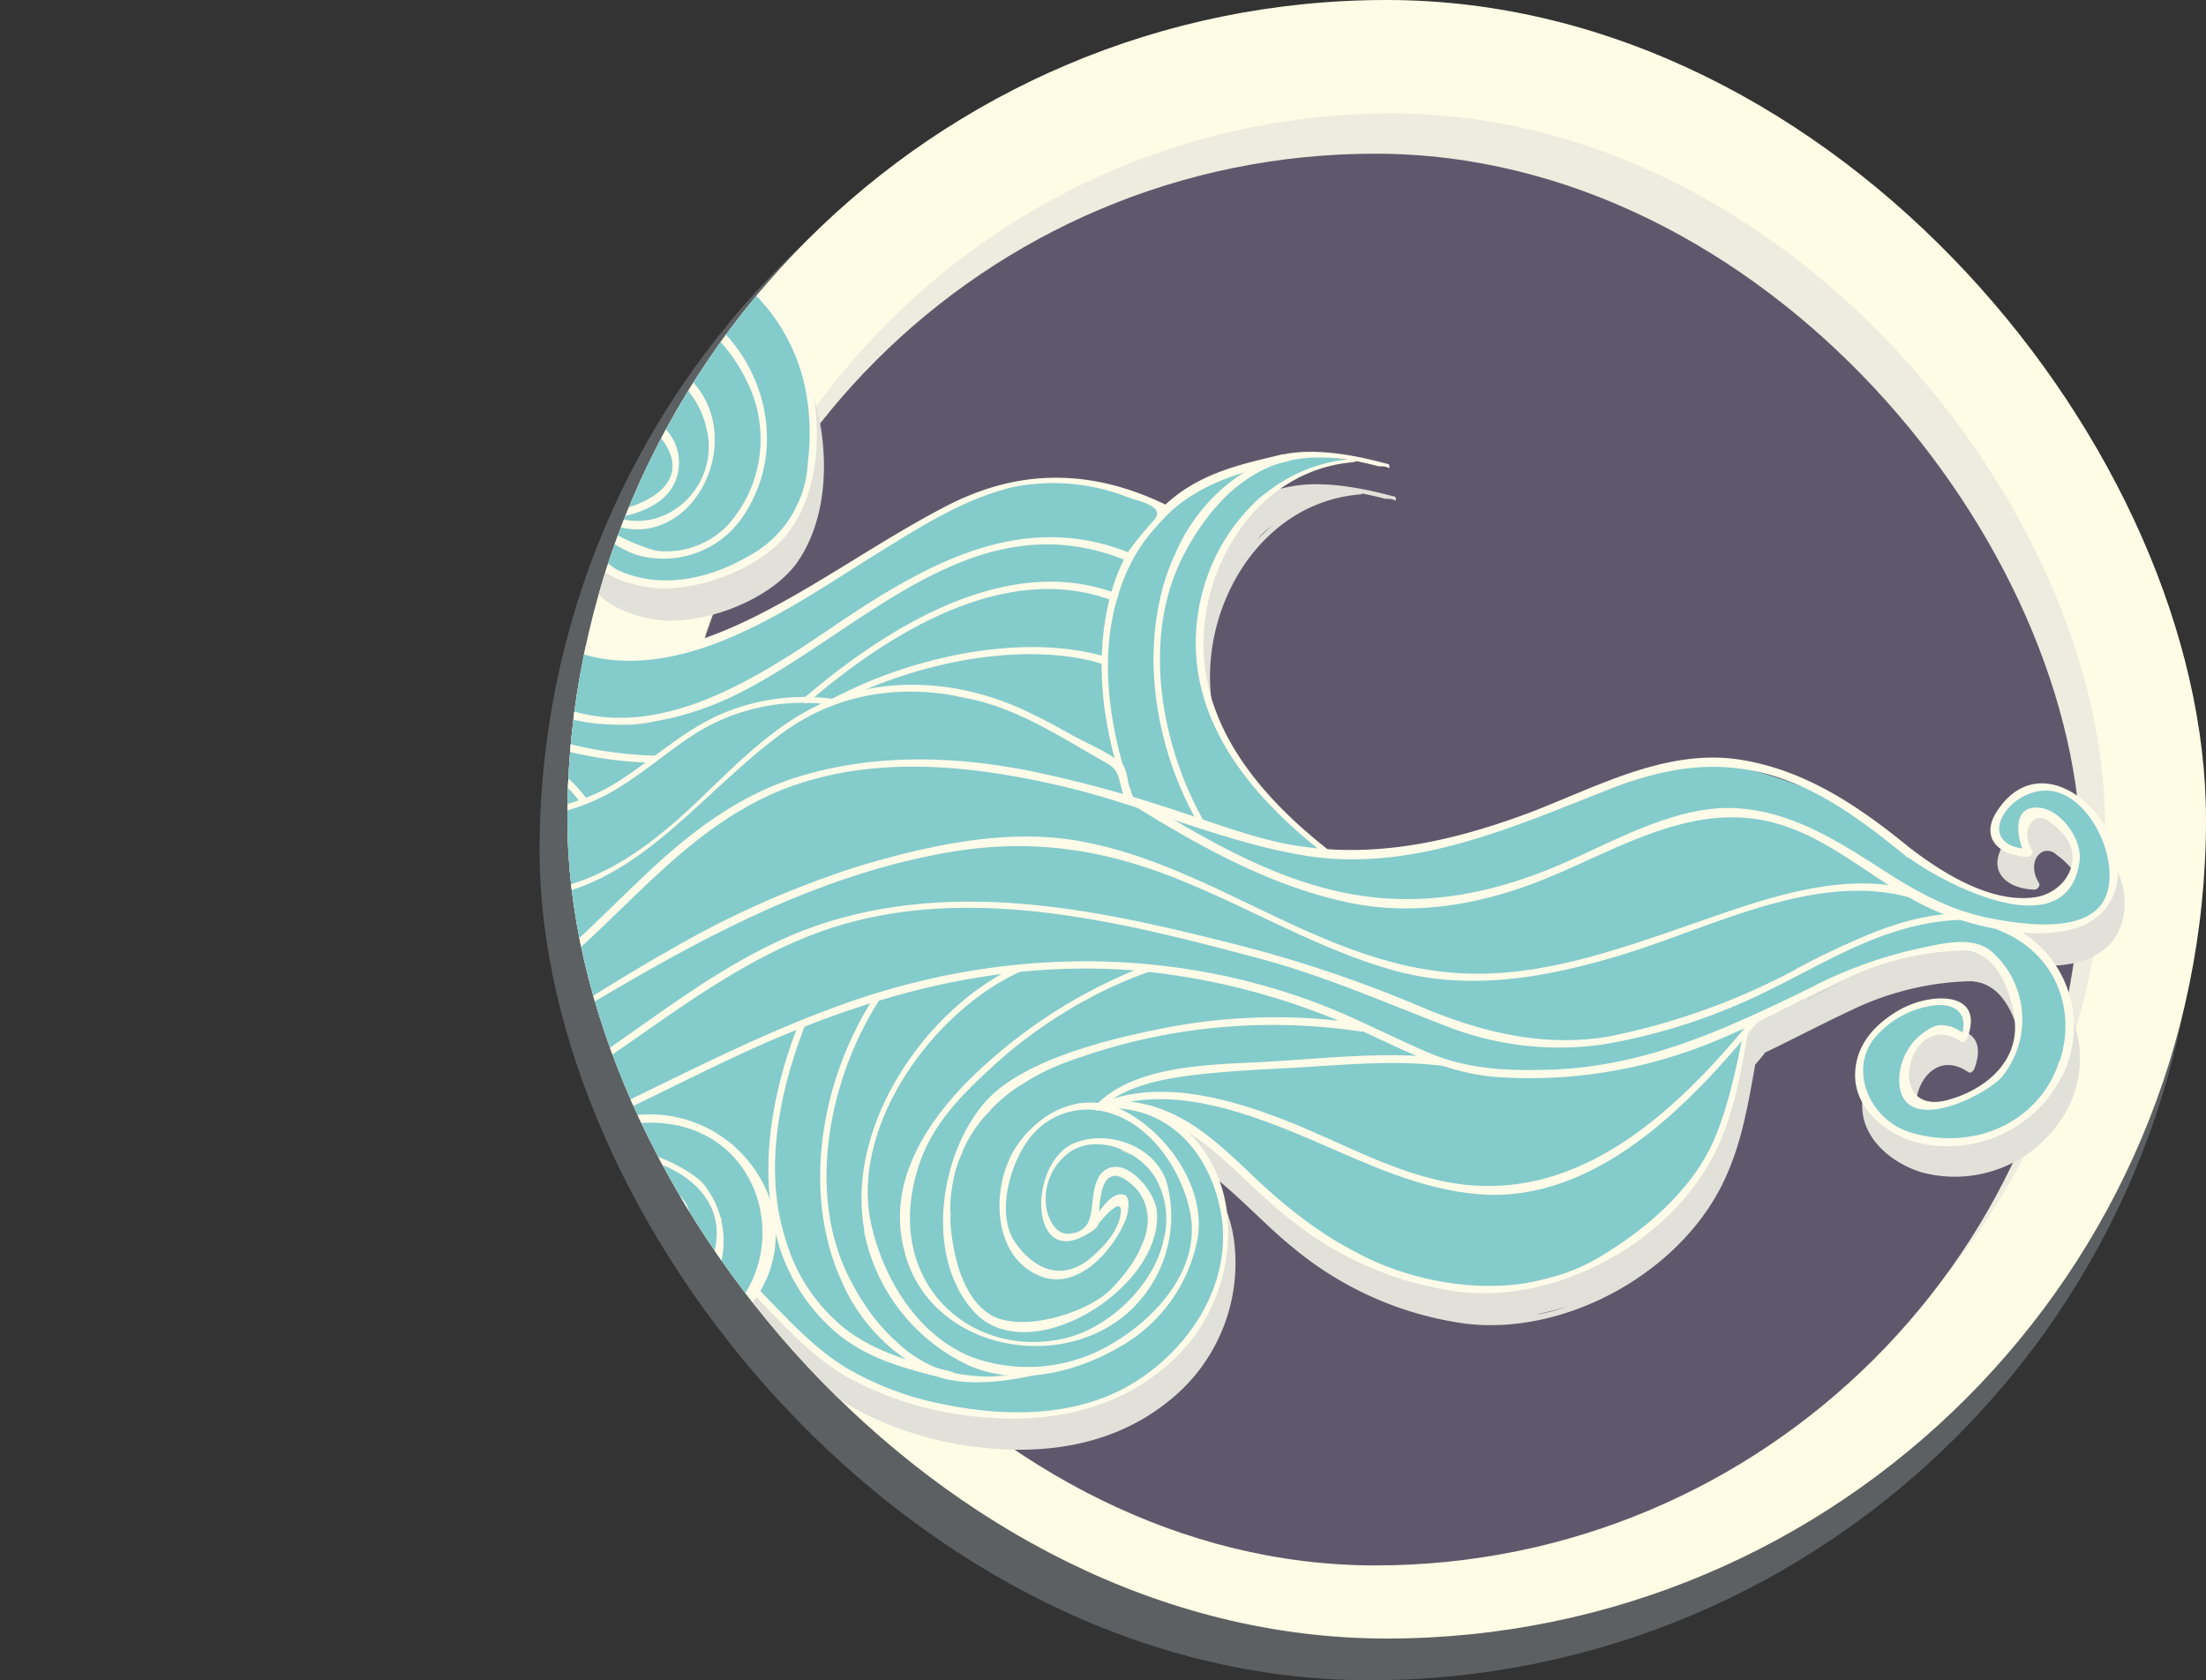 <svg xmlns="http://www.w3.org/2000/svg" xmlns:xlink="http://www.w3.org/1999/xlink" viewBox="0 0 224.77 171.21"><rect x="0" y="0" width="224.77" height="171.21" fill="#333333" stroke="none"/><defs><style>.cls-1{fill:none;}.cls-2{isolation:isolate;}.cls-3{fill:#bec9cf;opacity:0.3;}.cls-3,.cls-5,.cls-8{mix-blend-mode:multiply;}.cls-4{fill:#fffce5;}.cls-5,.cls-8{fill:#e1e1d9;}.cls-5{opacity:0.6;}.cls-6{fill:#5f586d;}.cls-7{clip-path:url(#clip-path);}.cls-9{fill:#84cbcc;}.cls-10{fill:#fefbe8;}</style><clipPath id="clip-path" transform="translate(54.98)"><rect class="cls-1" x="2.83" width="166.96" height="166.96" rx="83.48"></rect></clipPath></defs><g class="cls-2"><g id="Livello_2" data-name="Livello 2"><g id="Livello_1-2" data-name="Livello 1"><rect class="cls-3" x="54.98" y="2.13" width="169.08" height="169.08" rx="84.54"></rect><rect class="cls-4" x="57.81" width="166.96" height="166.96" rx="83.48"></rect><rect class="cls-5" x="69.23" y="11.56" width="145.26" height="145.26" rx="72.63"></rect><rect class="cls-6" x="68.2" y="15.66" width="143.85" height="143.85" rx="71.92"></rect><g class="cls-7"><path class="cls-8" d="M149.32,85.8c-1.95,2.84,0,4.75,3,4.85.27,0,.62-.39.46-.66-1.13-1.83-.15-3.29.78-3.29a1.3,1.3,0,0,1,1,.4,6.65,6.65,0,0,1,1,.84c2.82,2.63.73,6.45-2.68,6.86a15.84,15.84,0,0,1-2.52-.06c-3.58-.52-7.17-2.81-9.8-4.81h0c-5.2-4.3-10.83-8.19-17.64-9.24-7.58-1.17-14.78,2.92-21.65,5.5-6.66,2.5-13.39,4.11-20.36,3.62C74.27,84.56,68.1,77.45,68.31,68.49c.21-8.68,6.12-17.35,15.26-18.11.15,0,.22-.05.25-.09.79.15,1.58.33,2.35.54a2,2,0,0,1,.36,0,1.51,1.51,0,0,1,.7.19.51.51,0,0,0-.07-.42c-.34,0-6.26-1.94-10.76-1h-.05c-4.41,1-8.47,2-11.88,5.1C56.73,51,49.28,51,41.65,55,35.05,58.56,29,63,22.27,66.28c-6.43,3.15-15.09,5.85-21.12.45C-2,63.9-3.11,58.91-2,54.93A7.21,7.21,0,0,1,4.45,49.8a4.7,4.7,0,0,1,3.14.91C9.46,52,8,54.38,7,55.63a.42.42,0,0,0-.09.19c-1.52,0-2.86,1-2.21,2.73,1.12,3,4.68,4.34,7.61,4.64,4.62.46,11.43-2.15,14.06-6.06,3.25-4.84,3.15-11.89,1.38-17.25-4-12.08-18-15.52-28.86-11.11C-14,34-24.1,46.93-23.22,61.16A35.35,35.35,0,0,0-21.11,71l-.09,0h0a6.24,6.24,0,0,0-3.72-2.13c-.23,0-.48-.09-.72-.12a.33.33,0,0,0-.3-.22c-3.53-.4-6.5-.89-9.64,1.16a.62.62,0,0,0-.22.26c-1.81-4.32-5.9-7.51-10.09-9.31a17.51,17.51,0,0,0-8.41-1.33v23.9a.21.21,0,0,0,0,.06.25.25,0,0,0,0,.07v.61h0V95l.1,0h-.1v26.36h0v22.16c4.84-1.68,12.16-3.37,19-1,4.58,1.62,8.44,2.92,11.52,4.05s6.72,3.3,11.11,4c7.15,1.17,16.65-5.46,16.65-5.46l2.5-1.87c.5-.09,1-.19,1.49-.32a.61.61,0,0,0,.37-.57l4.26-1.91h0c.27,0,.55,0,.83,0,.48,0,.91-.67.53-.67l-.46,0a16.92,16.92,0,0,0,2.69-.37h0c-.41.16.9.31,1.26.17a11.51,11.51,0,0,0,5.38-4.2c2.89,3,5.83,6.27,9.53,8.29a34.5,34.5,0,0,0,11.55,3.7c7.11,1,14.4.06,20.13-4.55a17.94,17.94,0,0,0,6.72-16.38,13.45,13.45,0,0,0-3.94-7.87c3.61,2.31,6.58,5.85,10,8.61a34.76,34.76,0,0,0,17.5,7.7c10.42,1.29,22.56-5.47,26.73-15.37,1.19-2.82,1.84-5.38,2.8-11l0,0,.94-1.13,0-.08c3.29-1.58,6.52-3.3,9.82-4.8a29.35,29.35,0,0,1,10.91-2.5,4.19,4.19,0,0,1,.5,0,8.28,8.28,0,0,1,.84.16c2.65.81,3.78,4.18,4.13,6.7.6,4.34-2.91,7.26-6.74,8.32-6.77,1.88-4-9.56,1.31-5.93.25.17.53-.11.62-.33,1.89-5-3.89-4.65-6.9-2.9-2.49,1.44-4.44,3.52-4.52,6.49-.1,3.5,3,6,6,6.94A13,13,0,0,0,156,112.35a11.24,11.24,0,0,0-4.27-14c4.15.35,8.19-.46,9.43-4.15C163.38,87.7,154.27,78.61,149.32,85.8ZM74.6,53.61A17.16,17.16,0,0,0,73.12,55,6.84,6.84,0,0,1,74.6,53.61ZM20.35,57.15a.7.7,0,0,0-.06.17c-.15.12-.31.22-.46.33C20,57.49,20.18,57.32,20.35,57.15Zm-13.89-18a.9.9,0,0,0-.16,0l-.45,0ZM-45.75,83.4l-.23.36s-.08,0-.12,0A4.4,4.4,0,0,0-45.75,83.4Zm1,12h0l-.08,0a8.17,8.17,0,0,1-.85.09ZM-47,67.94a2.66,2.66,0,0,0-.38-.1s0,0-.06,0a.84.84,0,0,0-.21-.11C-47.45,67.79-47.23,67.86-47,67.94Zm-1.53,22.54-.12,0-.08,0-.12,0Zm-4.82,4.77s0,0,0,0l.18,0Zm1.11-10-.09,0h.13Zm0-13.89-.16,0h.23Zm.08-8.26h0Zm3.48,36.25h-.22l.62,0Zm2.45,18.19c.27-.1.59-.21.93-.31ZM-50,98.82a24.49,24.49,0,0,0,4.46-.53l1.1-.17A30,30,0,0,1-50,98.82Zm5.17-10.14-.64.25A13.34,13.34,0,0,0-44,88.07Zm1,15.76Zm.87-16.65,0,0v0Zm.09-4.22-.19.21c.08-.1.15-.21.23-.32C-42.81,83.5-42.83,83.53-42.84,83.57Zm1.62-15.65a5.2,5.2,0,0,0-.37-.43l-.09-.12c.24.23.46.48.68.72A.87.87,0,0,0-41.22,67.92Zm1.54,16a.57.57,0,0,1,.08-.13v0A1,1,0,0,0-39.68,84Zm1-12c0-.15-.09-.3-.14-.45l.2.51Zm.34,8.61c.06-.21.13-.42.17-.62a2.24,2.24,0,0,0,.11-.34C-38.12,80-38.21,80.27-38.32,80.59Zm.76-1.35-.06.09c0-.12.07-.24.09-.36Zm24.45-41.79-.41.49c-.14.12-.27.26-.41.39C-13.66,38-13.39,37.74-13.11,37.45Zm-5.67,21.46c0,.66,0,1.32,0,2,0-.64-.06-1.28,0-1.91Zm-1.84,48-.06.11a1.05,1.05,0,0,1-.05-.19Zm-1.11-1.06v.33c0-.11,0-.22,0-.34Zm-1.12-21.76-.23.09h-.06Zm-3.55,4.59.12,0a2.33,2.33,0,0,0,.52-.27l.4-.09c-.37.14-.74.28-1.1.44Zm-.76-3.07L-28,86a2,2,0,0,0-.26.06C-27.91,85.92-27.54,85.75-27.16,85.59ZM-33.7,105v0c0-.11,0-.22,0-.33C-33.67,104.73-33.69,104.84-33.7,105Zm1.11-16.88c.4-.27.8-.54,1.19-.83l1.17-.61c-.88.5-1.72,1-2.54,1.61Zm.92,35.66v0l.08,0Zm2.94-.15s0-.07,0-.11l.26.13Zm-.51-27.65a14,14,0,0,1,2.76-2.4A21.79,21.79,0,0,0-29.24,95.94Zm-1.12-4.07-.05,0-.68.4a18,18,0,0,1,6.38-3.69l.7-.2A16.54,16.54,0,0,0-30.36,91.87Zm8.61,32.71c-.68-.13-1.37-.24-2.06-.34l-.12,0a49.32,49.32,0,0,0,5.2.56A27.66,27.66,0,0,1-21.75,124.58Zm2.25-47.15.76-.1,0,0Zm1.84,48.1h0Zm3.27-81.31.17-.15a7,7,0,0,0-.41.64Zm.56,83.52-.44-.19,1.19.44C-13.33,127.91-13.58,127.81-13.83,127.74Zm12.48-41.6h-.08l-.06,0Zm-1.24.13h-.13v-.09Zm4.27,0A23.17,23.17,0,0,1-3.18,87,37.62,37.62,0,0,0,1.68,86.31ZM-.51,116.13l0,0a9.75,9.75,0,0,1-2,1C-1.87,116.85-1.18,116.5-.51,116.13ZM-2.59,98.39h0v0ZM-9,46v0h0Zm-1.39,37.42-.13,0,.37.06ZM-9.35,104a3.22,3.22,0,0,1-.24.28,11.05,11.05,0,0,0,1.17-1.86A6.89,6.89,0,0,1-9.35,104Zm1.68-51.63c.23-.65.47-1.27.69-1.8a8.29,8.29,0,0,1,.48-.68,16.11,16.11,0,0,0-1.14,2.53A.13.13,0,0,0-7.67,52.33Zm.37,31.85A2.09,2.09,0,0,0-7.59,84a21.84,21.84,0,0,1,2.49.92q-1-.37-1.92-.72A.7.7,0,0,0-7.3,84.18Zm1.94,23-.1,0,.23-.12Zm-.33-20.75,0,0,.58-.07h.12l.14,0Zm1.93,16.89h0v0Zm.2,31.47.33.17c1.22.61,2.44,1.24,3.69,1.84C-.84,136.27-2.18,135.61-3.56,134.84Zm4.69-14.56a19.11,19.11,0,0,1-2,.84l-.09,0L1.68,120Zm5-2.29H6l.17-.08A.46.46,0,0,0,6.1,118Zm.29,17.75h0l.11,0Zm3.2-19.45-.06,0,.06,0ZM9,77.1a24.68,24.68,0,0,0,2.57-.19A12.07,12.07,0,0,1,9,77.1Zm5.08,53.33h0Zm.71-16.65-.09,0,.27-.13Zm.68,15.88a3.15,3.15,0,0,1-.22.29h0a3,3,0,0,0,.22-.35ZM14.18,79a21.47,21.47,0,0,1,3.69-2.32A32.16,32.16,0,0,0,14.18,79ZM18,132.58H18l.06,0Zm.31-1h0Zm.86-4s0,0,0,0,0,0,0,0Zm4.94-2h0a.28.28,0,0,1,0,.09Zm.57,3.33a.57.57,0,0,1,0-.13l0,.13Zm1,.54c0-.14-.07-.28-.11-.41.09.31.19.62.3.94C25.77,129.75,25.7,129.57,25.64,129.39Zm9-9.09-.15.5c.1-.45.21-.91.35-1.36C34.8,119.73,34.73,120,34.67,120.3Zm7.27,5v-.06a.5.5,0,0,0,0-.12A1.1,1.1,0,0,1,41.94,125.33Zm.58,2.25c0-.23,0-.46,0-.69a1.3,1.3,0,0,0,0,.21Zm1.22-6.82c-.08.15-.15.3-.23.46.09-.23.18-.47.28-.7A2,2,0,0,0,43.74,120.76Zm-.92-46.61c.67.12,1.33.25,2,.41A20.33,20.33,0,0,1,42.82,74.15Zm3.69,42.42-.51.48c.24-.28.5-.55.77-.82C46.68,116.34,46.59,116.45,46.51,116.57Zm1,8.53.05-.13c0,.11,0,.22,0,.34A1.48,1.48,0,0,0,47.55,125.1Zm0,2.33v-.08a1,1,0,0,1,0,.16A.19.19,0,0,0,47.59,127.43Zm2.3-8.18L50,119h0a7.07,7.07,0,0,1,.74-.71C50.45,118.61,50.16,118.92,49.89,119.25Zm-.27-5.3h-.07c.39-.26.79-.5,1.21-.74Q50.19,113.56,49.62,114Zm2.79,18.67h.06a3.74,3.74,0,0,0,.48.12A3.53,3.53,0,0,1,52.41,132.62ZM58,71v0ZM55.7,111.06h0c.59-.21,1.18-.4,1.77-.58C56.87,110.66,56.28,110.84,55.7,111.06Zm2.06,14.64a1,1,0,0,0,0,.17,4.86,4.86,0,0,0-.06.83s0,0,0,0l-.06.08a9.68,9.68,0,0,1,.35-2.41C57.9,124.84,57.85,125.29,57.76,125.7Zm.42-50.42,0-.68c0,.36.09.71.13,1.07Zm.4,60.42h0l.06-.05Zm.4-.32-.1.08.13-.11Zm.4-13.18,0,0,.14,0Zm.65-1.71v0c.24.1.48.22.71.34C60.5,120.69,60.26,120.58,60,120.49Zm1.76-34.77-.23-.1a0,0,0,0,1,0,0l.07,0,.2.12Zm2.38,44.5a6.41,6.41,0,0,0,.16-.76l.06-.12A8.7,8.7,0,0,1,64.17,130.22ZM64.1,63.48a14.76,14.76,0,0,1,.74-2.3C64.56,61.94,64.31,62.7,64.1,63.48ZM82,107.24Zm8,3.66v0l.08,0Zm11.73,23c1-.22,1.93-.47,2.9-.74A22.41,22.41,0,0,1,101.73,133.93ZM105,85.51Zm18.5,22.54-.1,0,.11,0Zm2.27-25.94h0l.13,0Zm3.82,19.53h0l-.6.3c1.3-.72,2.57-1.34,3.8-1.89C131.65,100.57,130.59,101.1,129.54,101.64Zm25.93,9.84h0a.69.69,0,0,1,0,.13S155.46,111.52,155.47,111.48Z" transform="translate(54.98)"></path><path class="cls-9" d="M67.27,84,60,81.7a28.69,28.69,0,0,1-1.43-6.13c-.25-2.88-1.48-8.67-1.09-11.13s2-7.18,3.44-9,3.85-5.24,5.46-5.73,6.18-2.15,6.18-2.15a18.68,18.68,0,0,0-5.39,5.35c-2.61,3.77-3.68,5.53-4.16,9.91a38,38,0,0,0,1.12,13.09L67.27,84Z" transform="translate(54.98)"></path><path class="cls-9" d="M-36.55,67.29a5.52,5.52,0,0,1,.77,2.65,18.23,18.23,0,0,0,.29,3,.3.3,0,0,0,.37.25.2.2,0,0,0,.22,0A20.66,20.66,0,0,1-27,71.67c.53,0,1.06,0,1.59.06s.88.13,1.29.22h0l.22,0a.87.87,0,0,0,.5-.13,5,5,0,0,1,2.43.64,5.39,5.39,0,0,0,.82.43.13.13,0,0,0,.18.06l.11,0c.25.07.56-.43.28-.5l-.18,0c-.35-.85-.73-1.68-1.11-2.52a11.9,11.9,0,0,0-.88-2.26.19.19,0,0,0-.13-.07h0a6.34,6.34,0,0,0-3.72-2.14l-.73-.12a.31.31,0,0,0-.29-.21c-3.53-.4-6.5-.9-9.65,1.16a.85.85,0,0,0-.33.65.4.4,0,0,0,0,.34Z" transform="translate(54.98)"></path><path class="cls-9" d="M-19.21,74s-6.37.76-8.76,1.91S-38,81.3-38,81.3l1.62-4,.81-3.84,5.52-1.78h6.6L-19.21,74Z" transform="translate(54.98)"></path><path class="cls-9" d="M-55,105.27a23.24,23.24,0,0,0,9.81-1.64c1.3-.58,1.46-3.26-.28-2.48A21.49,21.49,0,0,1-55,102.52v2.75Zm0-44.93a12.61,12.61,0,0,0,2.19-.58c.71.05,1.42.12,2.12.2a.61.61,0,0,0,.66.35,6.71,6.71,0,0,1,2.66.37,5.43,5.43,0,0,1,2.33,1,.82.82,0,0,0,.87.17,13.24,13.24,0,0,0,1.73,1.33A10,10,0,0,1-40.7,65c.43.83.86,1.65,1.27,2.49A18.93,18.93,0,0,1-38,70.71a.81.81,0,0,0,.07.56,6.5,6.5,0,0,1,0,2c-.08.9-.18,1.8-.29,2.71a1.43,1.43,0,0,0-.32.56c-.24.76-.58,1.48-.8,2.25a.17.17,0,0,0,0,.07c-.31.49-.57,1-.9,1.48a.2.2,0,0,0,0,.25l-.58.75a14.67,14.67,0,0,1-2.6,2.85c-.19.15-.15.59.14.41.86-.52,1.71-1,2.6-1.52a6,6,0,0,0,1.42-.87l.19,0A1.53,1.53,0,0,0-38,80.89a.11.11,0,0,0,0,0s0,0,0,0,.05-.18.08-.28.06-.19.09-.28,0-.09.05-.13l0-.06s0-.08.05-.12a2.16,2.16,0,0,0,.43-.65,9.6,9.6,0,0,0,.51-1.68,1.22,1.22,0,0,0,.34-.69l0-.36a1.23,1.23,0,0,0,.33-.65c.54-4.47.66-8.81-2.33-12.46a.56.56,0,0,0-.68-.16A.63.63,0,0,0-39.4,63a9.41,9.41,0,0,0-1.53-1.56,11.57,11.57,0,0,1-1.9-1.51l-.1-.08a1.13,1.13,0,0,0-.22-.36,4.56,4.56,0,0,0-1.53-.89.7.7,0,0,0-.53-.55,11.87,11.87,0,0,0-3.12-.93,1.35,1.35,0,0,0-.49-.17,35.52,35.52,0,0,0-6.16-.3v3.68Z" transform="translate(54.98)"></path><path class="cls-9" d="M-55,95.68a14.84,14.84,0,0,0,4.17-.14h0A25.43,25.43,0,0,0-46.19,95c.7-.12,1.39-.23,2.09-.31l.25,0a1,1,0,0,0,1-.27l.22-.13c.09.28.45.4.75,0a24.09,24.09,0,0,0,2.48-3.32c.3-.55-.22-.75-.58-.5H-40c-1.78.66-3.62,1.16-5.44,1.67l-.08,0a30,30,0,0,1-3,.18A22.33,22.33,0,0,1-54,92a.59.59,0,0,0-.54-.23,1.91,1.91,0,0,1-.41,0v4Zm0-25.09c.26,0,.51-.07.77-.09s.26.18.45,0c.09,0,.36,0,.44,0s.28-.3.41-.25.4.47.61.38A7.88,7.88,0,0,1-47.95,73s-.19.17-.15.2c.06.19,0,.37.11.55a2.73,2.73,0,0,1,0,.7,12.59,12.59,0,0,0-.32,2.74l-.18.31s-.3.43-.32.47c-.42.44-.33.72-.66,1.21l0,0h0c0,.09-.12.17-.17.26a1,1,0,0,0-.16.36,5.15,5.15,0,0,1-2.7,1.73c-.42.07-.83,1-.21,1A7.14,7.14,0,0,0-50,82.14a.89.89,0,0,0,.69-.09,13.18,13.18,0,0,0,3.73-3.71,1.41,1.41,0,0,0,.34-1,10.69,10.69,0,0,0,.88-4.13,1,1,0,0,0-.13-.54c-.43-3.37-4.27-5-7.5-4.91a3.09,3.09,0,0,0-.43,0c-.05,0-.43.28-.48.28a4.77,4.77,0,0,0-2.09,0v2.51Z" transform="translate(54.98)"></path><path class="cls-9" d="M-23.12,58.94a14.52,14.52,0,0,0,.67,4.33,34.88,34.88,0,0,0,4,10.58.77.77,0,0,0,.92.39.43.43,0,0,0,.12.05A9.09,9.09,0,0,0-14,74.23c.45-.12.71-.93.3-1a.31.31,0,0,0-.17-.23c-.84-.46-1.15-1.5-1.8-2.17a44.37,44.37,0,0,1-3.56-11.69,22.13,22.13,0,0,1-.2-3.44,1.37,1.37,0,0,0,.2-.67,29.58,29.58,0,0,1,1.66-8.67l.07-.11c.82-1.67,1.55-3.57,2.49-5.31l.55-.52a12.86,12.86,0,0,0,2.67-3A34.13,34.13,0,0,1-8.5,34.82c1-.6,2.05-1.12,3-1.78a1.45,1.45,0,0,0,.62-.18C-2.1,31.43.9,30.6,3.76,29.41l2.52-.19.08,0c2,.55,4.09.62,6.09,1.16a10.66,10.66,0,0,1,4.21,2.34.9.9,0,0,0,.75.17,7.11,7.11,0,0,0,2.72,2.64,49.43,49.43,0,0,1,2.7,6.95.79.79,0,0,0,0,.09,31.6,31.6,0,0,1,0,3.64c-.08.59-.17,1.19-.28,1.8-1,1.92-2,3.81-2.92,5.75a1.44,1.44,0,0,0-.09.24,13.79,13.79,0,0,1-3.89,2.16c-2.15.75-4,.34-6.11.14a.83.83,0,0,0-.52-.69,5.44,5.44,0,0,1-1.7-1.22.66.66,0,0,0-.49-.19A.39.39,0,0,0,6.74,54l-.09-.08a.91.91,0,0,1-.11-.16,3.1,3.1,0,0,0-.35-.46c-.42-.45-1.1-.1-1.43.28-.7.83-.07,1.68.42,2.4l.09.1a.9.9,0,0,0,.27.57,7.06,7.06,0,0,0,2.17,1.49h0a.67.67,0,0,0,.22.13,12.79,12.79,0,0,0,3.49,1l.12,0c4.19,0,8.83-.88,12.06-3.72a9,9,0,0,0,2.54-3.95,2.55,2.55,0,0,0,.13-.29.44.44,0,0,0,.09-.11,11.16,11.16,0,0,0,1.32-8A12.71,12.71,0,0,0,26.83,38c-.81-2.3-2-5.36-3.88-7.17-.82-1.78-3.44-3.2-5.05-4.11A17,17,0,0,0,12,24.63a.76.76,0,0,0-.67-.28h-.91l-.11-.06a7.43,7.43,0,0,0-3.15-.16c-.94.06-1.88.09-2.8.24a10.17,10.17,0,0,0-1.11.09,1.25,1.25,0,0,0-.54.07l-.21.08a5,5,0,0,0-.55.17,1.06,1.06,0,0,0-1,0A57.8,57.8,0,0,0-5.74,28a1.64,1.64,0,0,0-1.13.49,1.1,1.1,0,0,0-1,.36c-1.9,1.7-3.9,3.19-5.63,5.07-.21.24-.42.5-.63.76a24,24,0,0,0-4,4.65c-1.69,2.48-3.68,5.92-4.09,9-.16.63-.29,1.27-.39,1.91a18.36,18.36,0,0,0-.47,8.7Z" transform="translate(54.98)"></path><path class="cls-9" d="M-18.31,62.56a24.69,24.69,0,0,0,5,11.43.72.72,0,0,0,.76.23.59.59,0,0,0,.29.09,47.22,47.22,0,0,1,5.55.79c1.9.37,3.69,1.33,5.56,1.66a.56.56,0,0,0,.3.53,14.41,14.41,0,0,1,3.22,2.48c.52.5,1.6,1.71,2.42,1.67a4.85,4.85,0,0,0,2.41-1c1.16-.73,2.39-1.32,3.52-2.11a.89.89,0,0,0,.4-.78,16.12,16.12,0,0,0-1.83-.15.41.41,0,0,1-.23-.1,5.27,5.27,0,0,1-.9.13.48.48,0,0,0-.44-.32,43.67,43.67,0,0,1-4.55-.51l-.1,0a13.13,13.13,0,0,0-3-1,.33.33,0,0,0-.31-.27,5.78,5.78,0,0,1-.57-.12.42.42,0,0,0-.3-.24q-1.06-.3-2.07-.69a.43.43,0,0,0-.22-.36C-4.24,73.39-5.17,73-6,72.5a7,7,0,0,1-1.26-1,1.54,1.54,0,0,0-.08-.19c-1-1.55-2.44-2.6-3.38-4.21a31.89,31.89,0,0,1-2.11-5.24.94.94,0,0,0-.09-.47c-1.26-2.7-.51-7-.25-9.92.18-2,1.51-4.3,1.48-6.38A34.39,34.39,0,0,1-9.6,41.73,25,25,0,0,1-7,39.38a15.6,15.6,0,0,0,2.36-1.47c.58-.18,1.17-.32,1.77-.47a1.64,1.64,0,0,0,1-.83c.76-.23,1.5-.52,2.24-.81,1.79-.27,3.68-.19,5.47-.45a27.34,27.34,0,0,1,5.22,1.38,21.53,21.53,0,0,1,3.67,1.35,7.42,7.42,0,0,0,.94,1.23,5,5,0,0,1,1,2.61,4.74,4.74,0,0,0,1.16,2.76v.67a1.12,1.12,0,0,0-.12.35,19.18,19.18,0,0,1-.56,2.69,1.31,1.31,0,0,0-.66.6,15,15,0,0,1-1.82,2.79,5.71,5.71,0,0,1-1.94,1.42,1.22,1.22,0,0,0-.47,0,6.8,6.8,0,0,0-.76.15,1.41,1.41,0,0,0-.69.45,3.69,3.69,0,0,0-1.32-.3,1,1,0,0,0-.65.28,3.4,3.4,0,0,1-1.16-.32c-.2-.14-.39-.29-.59-.41l0,0h0L7,53c-.43-.24-1,.6-.65.94a2.65,2.65,0,0,0,.88.58,4.51,4.51,0,0,0,1,.59c0,.28.22.47.62.47.89,0,1.7.62,2.58.76a9,9,0,0,0,3.35,0,5.29,5.29,0,0,0,2.75-1.4,6.88,6.88,0,0,0,3.36-3.47c2.11-3.16,3-8.67.9-11.81a.83.83,0,0,0-.15-.17,3.64,3.64,0,0,0-1.11-1.93.71.71,0,0,0,0-.29,6.05,6.05,0,0,0-1.82-2.58v0a9,9,0,0,0-3.71-2.86,1.77,1.77,0,0,0-.17-.24c-1.28-1.36-3.09-1.61-4.86-1.84a12,12,0,0,0-5.48.16l-.15,0a1.68,1.68,0,0,0-.86-.05A22.16,22.16,0,0,0-3,31.93a9.75,9.75,0,0,0-2.61,1.33c-1.41.88-2.88,1.63-4.25,2.58-1.78,1.24-4.18,3-4.85,5.24a2.28,2.28,0,0,0-.59.66,14.1,14.1,0,0,0-1.83,4.39c-.16.37-.31.73-.44,1.11a32.32,32.32,0,0,0-1.33,7c-.21,1.85-.91,6.41.55,8.29Z" transform="translate(54.98)"></path><path class="cls-9" d="M-13.32,59.36a.79.79,0,0,0,.21.52c-.22,3.51,1.83,6.7,4.16,9.18a.71.71,0,0,0,.38.22.44.44,0,0,0,.08.11c1.38,1.8,3.71,3.15,5.65,4.28A12.92,12.92,0,0,0,.1,75a13.32,13.32,0,0,0,2.22,1c1.43.47,3.06.35,4.52.69a13,13,0,0,0,4.18.59A1.51,1.51,0,0,0,11.7,77v.38a20.59,20.59,0,0,1,13.32-6c3.88-.23,3.61-1.26,5.12-2.41S40.75,61.12,48.59,60a24.36,24.36,0,0,1,10,.9l1.35-4.07-3.87-1.33c-2.89-.87-10.52.08-15.66,2.4-3,1.35-15.3,9.61-18.52,11.55a49,49,0,0,1-8.16,3.43,1.21,1.21,0,0,0-.82.15c-3,1.5-7.44.69-10.54-.16a14.5,14.5,0,0,1-1.72-.58c-1.1-.66-2.17-1.46-3.24-2.13-.41-.46-.75-1-1.16-1.45l0-.1c-.77-1.63-2.11-2.84-3-4.35a22.31,22.31,0,0,1-2.27-5.78,1.44,1.44,0,0,0,.17-1.19L-9,57.14A21.66,21.66,0,0,1-8.25,50c.15-.48.1-.79-.08-1,.23-.65.46-1.27.68-1.8a37.65,37.65,0,0,1,3.46-4.13l.42-.28c1.42-.87,3-1.47,4.32-2.46a21.36,21.36,0,0,1,2.89-.1c.87,0,1.74,0,2.61,0a.57.57,0,0,0,.26.16A10,10,0,0,0,7.69,41a1.46,1.46,0,0,0,.51,0c1.31.67,2.86,1.25,3.72,2.48a.85.85,0,0,0,.66.39.67.67,0,0,0,.55.61h0l.05,0c-.12-.1.11.2.11.19a5,5,0,0,1,.37.93c.1.28.18.57.27.86a.72.72,0,0,0-.08.32,5.74,5.74,0,0,1-.24,2.37,1,1,0,0,0-.08.26A7.88,7.88,0,0,1,11,51.54c-1,.47-2.18.25-3.2.72-.15.08-.28.37-.12.46a.17.17,0,0,0,0,.21,3.46,3.46,0,0,0,2.47.27.5.5,0,0,0,.37.13c2.45,0,4.38-1.77,5.63-3.88a7.33,7.33,0,0,0,.94-2,1.42,1.42,0,0,0,.4-.92,10.68,10.68,0,0,0-2.16-6.48.87.87,0,0,0-.29-1c-2.67-1.94-6.08-4-9.48-3.19a20.15,20.15,0,0,0-9.58,1.76,12.6,12.6,0,0,0-5.75,5A9.85,9.85,0,0,0-10.93,44a12.7,12.7,0,0,0-1.72,4.46,1.11,1.11,0,0,0,.11,1,32.25,32.25,0,0,0-.78,9.89Z" transform="translate(54.98)"></path><path class="cls-9" d="M57.28,67.23a40.39,40.39,0,0,0-8.67-.79c-4.55.13-13.19,2.56-15,3.35s-3.83,1.75-3.83,1.75l-2.53-.23s2.28-2,3.69-3,7.16-5.28,12-6.74,7.94-2.32,10.65-1.89a36.82,36.82,0,0,1,4.61,1l-.88,6.53Z" transform="translate(54.98)"></path><path class="cls-9" d="M59.05,78.05s-4.31-2.53-6.44-3.65a55.15,55.15,0,0,0-8.85-3.6,40.32,40.32,0,0,0-6.95-.34c-2.23.05-4.78.39-4.78.39s1.75-2.48,9.3-3.64,10.57-.32,12.83-.48a3.71,3.71,0,0,1,3.13.9L57.51,72l1.54,6.07Z" transform="translate(54.98)"></path><path class="cls-9" d="M-38.07,109c.88,4.29,2.81,5.82,6.61,9.22s13.13,3.23,16.48,3.42,19.55-6.85,19.55-6.85,5.62-2.75,8.8-4.13c0,0,34.29-11.82,39.57-12.21a41.74,41.74,0,0,1,9.32.34v-.13c2.24.44,15.73,3.15,18.88,4.72,3.43,1.72,11.61,5.36,13.45,5.6s8,.6,8,.6H103c2.48-.13,7.6-1.54,12.12-2.43,4.84-1,16-7,16-7l.17-.24a7.9,7.9,0,0,0,1.19-.37.54.54,0,0,0,.31-.05c5-2.44,10.7-4,15.85-1.59a.66.66,0,0,0,.23.43,5.52,5.52,0,0,1,.87,1.73,3.26,3.26,0,0,0,.24.4,23,23,0,0,0,.76,2.61s0,.09,0,.14a13.16,13.16,0,0,1-.31,3.52,9.83,9.83,0,0,1-6.34,5.76,4.41,4.41,0,0,1-5-1.86c-.79-1.39.6-3.26,1.36-4.34a1.85,1.85,0,0,0,.27-.52c.39-.15.77-.29,1.12-.46a1.58,1.58,0,0,0,.75-.8,1.68,1.68,0,0,1,1.79.62c.31.51,1.16-.28.89-.72l-.05-.07a.47.47,0,0,0,0-.37,2.51,2.51,0,0,0-.32-.41.37.37,0,0,0-.05-.31c-2.1-2.9-6.75-.78-9.09,2.4a6.17,6.17,0,0,0-1.17,5.16.33.33,0,0,0,.27.25c.35,1.43,1.55,2.26,2.52,3.46a.67.67,0,0,0,.66.24.75.75,0,0,0,.21.26c3.44,2.67,8.85,1.47,12.14-.87a11,11,0,0,0,4.2-5.36c.07-.19.12-.38.18-.57a.71.71,0,0,0,.26-.33,9.45,9.45,0,0,0,.48-3.61,7.91,7.91,0,0,0,.06-.85,6.57,6.57,0,0,0-.28-2.42c0-.12-.06-.24-.1-.36a1.42,1.42,0,0,0-.21-.39,4.59,4.59,0,0,0-.42-.66A3.67,3.67,0,0,0,153.49,98a5.67,5.67,0,0,0-2.18-2.09.36.36,0,0,0-.2-.37,14,14,0,0,0-5.48-1.83.31.31,0,0,0-.12-.23c-1.33-1-3.85,0-5.43.64a20.47,20.47,0,0,0-4.5,1.22,9.9,9.9,0,0,0-2.8,1.54,21.82,21.82,0,0,0-3.91,1.48c-2.48,1.25-10.25,4.74-15,6.51-3.4,1.28-8.56,1.5-11.14,1.53l0-.2a45.53,45.53,0,0,1-13.44-3.42c-6.52-2.91-13.27-4.13-16.79-5.59S62.1,94.65,62.1,94.65a89.39,89.39,0,0,0-15.16-2.27c-6.59-.19-15.61.81-20.41,3C22,97,14.37,102.29,11,104.39s-9.08,6.42-9.08,6.42l.06.09a21.09,21.09,0,0,0-3.18,2c-1.21,1-8.49,3.49-12.77,4.51s-13,.29-17-4.14c-2.91-3.18-3.66-8.13-3.34-11.58.28-3.12,3.17-7.71,3.74-8.58l.08-.09q.84-1,1.62-2a1.33,1.33,0,0,0,.94-.36c1.47-1.43,3.67-1.8,5.43-2.77a2.47,2.47,0,0,0,.38-.28c.83-.11,1.63-.2,2.34-.28a1.31,1.31,0,0,0,.28-.09.6.6,0,0,0,.24,0,12.71,12.71,0,0,1,3.19.32,1,1,0,0,0,.46,0c.77.33,1.48.67,1.83.81l1.13.4a.58.58,0,0,0,.23.58c.79.51,1.66.88,2.4,1.45a.65.65,0,0,0,.28.13A13.76,13.76,0,0,0-8.67,93.1,8.33,8.33,0,0,1-8,96.85c-.37,1-.44,1.9-.8,2.88-2.66,2.9-8.35,7.08-11.77,3.62-.39-.39-1.1.48-.75.89l.13.14a.41.41,0,0,0,0,.36c1.23,2,3.31,2.37,5.38,2a8.16,8.16,0,0,0,2.6-.22.36.36,0,0,0,.28,0A11.69,11.69,0,0,0-4.22,97.7a.51.51,0,0,0,0-.21h0a6.81,6.81,0,0,0,.06-3.9A11.67,11.67,0,0,0-4.6,92,1.73,1.73,0,0,0-5,91.33a.89.89,0,0,0-.19-.47c-.33-.39-.65-.88-1-1.24a.74.74,0,0,0-.15-.21q-.25-.24-.51-.45L-7,88.85h0a.81.81,0,0,0-.13-1,13.93,13.93,0,0,0-6.21-2.5,28.41,28.41,0,0,0-6-.88c-.12-.32-.42-.51-1-.39-3.84.81-7.73,1.83-10.7,4.53l-.05.06a7.37,7.37,0,0,0-2.39,1.82,1.26,1.26,0,0,0-.6.35,19.55,19.55,0,0,0-4.26,8.7c-1,4.1-.62,5.23.25,9.52Z" transform="translate(54.98)"></path><path class="cls-9" d="M123.55,104.52s-13,14.69-19.59,15.76-10.47,1.15-13.85,0c-4-1.37-5.26-2.25-12.28-5.31-7.33-3.19-11.28-3.3-13.58-3.33a59.38,59.38,0,0,0-6.45.5A8.42,8.42,0,0,1,61.41,110c2-.44,10.11-1.28,12.5-1.36s13.08-2,16.14-.73c5.1,2.09,17.29,1.94,20.06.89l13.44-4.24Z" transform="translate(54.98)"></path><path class="cls-9" d="M119.85,116.53s-5.79,10.12-12.72,12.39-14.34,4-20,.83-9-4.65-11.16-6.47-6.28-6.81-8.77-7.83-7.43-2.87-7.43-2.87-1.67-1.58,3.08-1,7.92.61,14.74,3.65,15.7,7.28,21.72,5.88c8.36-2,14.39-5.88,15.92-7.93s7.66-8,7.66-8l-1.3,6.11-1.7,5.27Z" transform="translate(54.98)"></path><path class="cls-9" d="M-44.4,107.64s-6.94,2-10.21,2.43l-.37.05v-4.56a14.46,14.46,0,0,0,5.62-.7,39.61,39.61,0,0,1,4.89-1.65l.07,4.43Z" transform="translate(54.98)"></path><path class="cls-9" d="M-38.07,117.15a34.7,34.7,0,0,0-6.33,1.5c-1.78.82-8.6,4.38-10.21,5.15L-55,124v-5.89c1.3-.62,7-3.48,8-3.83s4.84-1.38,4.84-1.38l4.06,4.29Z" transform="translate(54.98)"></path><path class="cls-9" d="M-42.13,112.86a46.91,46.91,0,0,0-5,1.46c-1.25.53-5.71,2.78-7.82,3.75V110c3-.44,5.89-.93,5.89-.93l4.69-1.38,2.27,5.22Z" transform="translate(54.98)"></path><path class="cls-10" d="M123.56,103.82c-7.89,9.66-18.27,19.45-31.76,16.49-5.54-1.21-10.61-4.13-15.86-6.17-5.58-2.17-12.27-4.07-18.1-2-.37.13-.57.93-.07.75,6.82-2.44,14.74.63,21.1,3.35,5.52,2.37,10.9,5,17,5.46,11.77.83,21.38-9.18,28.18-17.5.34-.42-.13-.81-.47-.39Z" transform="translate(54.98)"></path><path class="cls-10" d="M122.51,106c-.2.68-1.12,6.23-2.9,10.27-2.23,5-6.9,9-11.53,11.77-5.89,3.51-12.83,3.67-19.31,1.83-6.17-1.76-11.54-5.7-16.12-10.08-4.07-3.88-7.85-7.45-13.76-7.64-.38,0-.73.76-.24.77,7.64.25,11.95,6.64,17.42,11a34.79,34.79,0,0,0,17.51,7.7c10.42,1.29,22.56-5.47,26.73-15.37,1.19-2.82,1.84-5.38,2.8-11Z" transform="translate(54.98)"></path><path class="cls-10" d="M7.13,52.16C3.48,53.39,8.32,56,9.74,56.49A9.78,9.78,0,0,0,21,52.2c5.26-8.4.41-19.62-8.86-22.44-8.37-2.54-18.39,1.78-24.3,7.71-8.55,8.59-9.28,23-3.74,33.42a27.51,27.51,0,0,0,2.55,3.78c.28.36.9-.23.67-.54-6.72-8.64-8.21-21.75-2.78-31.48,3.7-6.63,11.24-11,18.54-12.44,7.84-1.49,15.08,1.84,18.32,9.24A13.13,13.13,0,0,1,19.27,53.4a8.65,8.65,0,0,1-7.06,2.75c-1,0-7.3-2.51-5.14-3.24.36-.12.57-.92.06-.75Z" transform="translate(54.98)"></path><path class="cls-9" d="M29.2,71.48a61.32,61.32,0,0,0-7.29,5.1c-2.47,2.23-5,4.84-6.61,6.17s-5.74,5.43-8.62,6.4-3.92,1.76-5.91,2a50.75,50.75,0,0,1-5.12.16L-7.9,87.81l-2.61-1.6-5.56-1.7s-1.85-.49,4.78-.68S-.3,84.08,3.62,82,7.51,80.48,10,78.61s3.95-3.37,6.9-4.73,3.35-2.07,6.5-2.32l5.8-.08Z" transform="translate(54.98)"></path><path class="cls-9" d="M-55,99.21c.24,0,.47,0,.7,0a12.51,12.51,0,0,0,5.9-.12,21.18,21.18,0,0,0,4.71-1.42c.42-.22.7-.94.94-1.58a2.45,2.45,0,0,0,.19-.35.43.43,0,0,0,0-.24c.07-.15.13-.28.19-.38.28-.41-.3-.89-.6-.48a3.65,3.65,0,0,0-.27.3.59.59,0,0,0-.19,0h-.11a7.15,7.15,0,0,0-2.57.6c-1.09.06-2.19.29-3.29.45-1.88-.11-3.76-.15-5.64-.38v3.57Zm0-31.31.51-.05a10.86,10.86,0,0,0,3.08-.2,11.49,11.49,0,0,1,5.4,2c1.85,1.28,1.6,3,2,4.89a9.21,9.21,0,0,0-.62,1.62,1,1,0,0,0,0,.61,21,21,0,0,1-2,3.7.25.25,0,0,0-.18,0l-.12.11a4.32,4.32,0,0,0-.93.75l-.67.32a13.81,13.81,0,0,0-1.84.83,3.57,3.57,0,0,1-.47,0,4.44,4.44,0,0,1-4.1-2h0v2.67c1.89,2.59,7.34,1.37,9.62-1.12h0a9.25,9.25,0,0,0,3.38-5.47,9.38,9.38,0,0,0,.53-4.18c.42-1.79-1-3.53-2-4.82a8.16,8.16,0,0,0-4.6-3.08h-.06c-1.13-.78-3.23-.64-4.46-.61a23.33,23.33,0,0,0-2.4.13V67.9Z" transform="translate(54.98)"></path><path class="cls-9" d="M-55,102.62c.73,0,1.49,0,2.29,0,2.57-.1,6.34-.58,8.42-2.12a.54.54,0,0,0,.17-.58c.14-.42.3-.83.42-1.25h0a1.76,1.76,0,0,1,.15-.64.2.2,0,0,0-.17,0,32.33,32.33,0,0,1-6.86,1.53A18.47,18.47,0,0,1-55,99.35v3.27ZM-55,64l.09,0c1.66-.33,3.3-.15,5-.33,1.95.38,3.57.73,5,2.16a8.12,8.12,0,0,0,2.29,1.75c.27.65.61,1.28.92,1.91a4.77,4.77,0,0,1,.08,1.11.93.93,0,0,1,0,.24,19.54,19.54,0,0,1,.18,2.75c-.07,1-.3,2-.43,3a3,3,0,0,1-.08.35,1.56,1.56,0,0,1-.07.34,22.94,22.94,0,0,0-1.54,3,22.21,22.21,0,0,1-3.12,3.24,9.07,9.07,0,0,1-6,1.45c-.16,0-.32-.09-.48-.15a.85.85,0,0,0-.49,0A4.26,4.26,0,0,1-55,84.06v2.25a7.35,7.35,0,0,0,3.46.62C-46,87.28-40,82-38.81,76.68a8.1,8.1,0,0,0,.47-2.86c.05-1.6.08-3.71-.91-5a.6.6,0,0,0-.08-.08,10.65,10.65,0,0,0-2.31-3.87.64.64,0,0,0-.25-.19,4.94,4.94,0,0,0-.36-.44,5.33,5.33,0,0,0-2.29-1.93l-.05,0a4.53,4.53,0,0,0-.54-.27c-1.09-1.09-3.23-1.29-4.82-1.32-1.38-.92-3.46-.31-5,0V64Zm0,15.44c1.43.45,3.25-1.56,2.21-2.94a2,2,0,0,0-2.21-.7V79.4Z" transform="translate(54.98)"></path><path class="cls-9" d="M-55,91.09c2.94,1,9.45,1.68,12.5-.13h.16a5.92,5.92,0,0,0,2.48-.75c.42-.14.83-.3,1.25-.48a1.23,1.23,0,0,0,.73-.86,24.46,24.46,0,0,0,2.55-2.33,10.48,10.48,0,0,0,2.05-1.74c.41-.27.81-.54,1.19-.83a30.94,30.94,0,0,1,4.19-2c1.58-.53,3.24-.83,4.83-1.32a11,11,0,0,0,2.43-.91h0c4.7-1.23,9.75-.26,14.24,1.31,1.44.5,2.92,1.63,4.44,1.83,2,.26,3.65-.43,5.55-.83a.76.76,0,0,0,.12-1.48.91.91,0,0,0-.42-.67,10.8,10.8,0,0,0-1-.63l-.07,0a7.64,7.64,0,0,0-2.9-1.94l-.22,0-.1-.1a2,2,0,0,0-1.32-.47C-3,75.47-5,75.3-6.26,75.15c-1-.12-1.88-.21-2.79-.26a.47.47,0,0,0-.34-.33c-.29-.1-.6-.17-.91-.25-2.33-.32-4.69.15-7-.08a1,1,0,0,1-.18,0c-.66.1-1.3.21-1.94.35-2.58-.34-5.42.76-7.84,1.54a41.6,41.6,0,0,0-8.16,3.83l-.15.1c-1.63.25-2.88,1.57-4.17,2.6a28.63,28.63,0,0,1-5.77,3.52c-1.33-.09-2.53.63-3.79,1.09l-.08,0c-1.57-.39-3.37-.05-5-.3a6.21,6.21,0,0,1-.62-.14v4.27Zm0-15.64a2.29,2.29,0,0,1,1.27.22c.36.28.84.38,1.16.76l0,0a11.59,11.59,0,0,1,.1,1.16A3.26,3.26,0,0,1-53,79.26a7.3,7.3,0,0,1-1.32.17A.8.8,0,0,0-55,80v.61a.65.65,0,0,0,.25.3c1.76,1.22,4,0,5.15-1.49s2.37-3.62,1.69-5.35a4,4,0,0,0-3.42-3.36,1.6,1.6,0,0,0-.23-.16,30.15,30.15,0,0,1-3.44.15v4.8Z" transform="translate(54.98)"></path><path class="cls-9" d="M-44.27,103a11.64,11.64,0,0,0,.37,5.29,34,34,0,0,0,3.56,6.62c2,2.42,7.22,6.4,10.63,5.69a.36.36,0,0,0,.11-.69c-.64-.31-1.28-.62-1.91-1-.85-1.06-1.91-2-2.82-3a23.89,23.89,0,0,1-3.46-5.62c-.18-.37-.34-.75-.49-1.14,0-.74-.09-1.48-.12-2.22a10.46,10.46,0,0,1-.59-3.12,13.08,13.08,0,0,1,.76-4.56,1.5,1.5,0,0,1,.42-.6,16,16,0,0,1,1.11-3.7c.91-1.65,2-3.18,3-4.78.28-.25.55-.51.82-.77a1.09,1.09,0,0,0,.39-.24c.52-.5,1-1,1.52-1.49,1.22-.91,2.65-1.54,3.94-2.4l.12,0a2.86,2.86,0,0,0,.52-.27c1.1-.21,2.17-.59,3.3-.74a48,48,0,0,1,5.63-.2.66.66,0,0,0,.26.07h.29a.78.78,0,0,0,.71.25c1-.12,1.91-.35,2.87-.56,1.39-.15,2.8-.17,4.18-.26A17.26,17.26,0,0,0-7,83.29l.19,0a.69.69,0,0,0,.53-.15c.2,0,.39-.06.58-.07h.13a6.59,6.59,0,0,0,1.25.34.62.62,0,0,0,.34,0l.11,0a.48.48,0,0,0,.27-.9l-.08,0a.54.54,0,0,0-.44-.32l-.43-.07c-1-.43-2.06-.8-3.09-1.18a.6.6,0,0,0-.29,0,5.44,5.44,0,0,0-3.11-.8,10,10,0,0,0-6.23-.42c-2-.62-4.42.41-6.43,1.2h0c-1.32-.32-2.05.37-3.24,1l-1.71.89c-2.28.35-4.89,2.52-6.54,3.81-1.29,1-3.64,2.68-4.14,4.49a18.74,18.74,0,0,0-3.23,5.43c-.58,1.3-2.16,4.6-1.67,6.54Z" transform="translate(54.98)"></path><path class="cls-9" d="M-4.42,100.07S-8.84,104.9-9,105.13A17.55,17.55,0,0,0-4,102.55C-2.24,101.18,4.25,96.2,6.38,94s7.93-8,11.7-10.14,5-3.81,10.66-5a61.46,61.46,0,0,1,19.86-.13l10.9,2.65V80.3s.67-1.58-2-3.09-9.7-5.51-13.11-5.9-7.12-2.72-14.67.23C23.92,74,17.6,80.83,14.53,83.47S6.81,89.56,4.12,90.28a9.56,9.56,0,0,0-1.63.64,15.28,15.28,0,0,0-2.51.5,11.7,11.7,0,0,1-3.91-.1.29.29,0,0,0-.32.38,28.2,28.2,0,0,0,1,3.4h0c0,.56-1.16,5-1.16,5Z" transform="translate(54.98)"></path><path class="cls-9" d="M38.81,139.16s-9.12-2.4-11.3-6.91A34.14,34.14,0,0,1,24,121.93,44.59,44.59,0,0,1,25,109.74c.71-2.12,1.55-5.2,1.55-5.2l7.78-2.89a10.39,10.39,0,0,0-2.15,3.81c-1,2.76-2.89,7.69-3.15,10.6s-.23,9.57,1.83,13.78,3.28,5.39,5.1,7l2.87,2.27Z" transform="translate(54.98)"></path><path class="cls-9" d="M22.58,131.68c1.74,1.78,3.12,3.8,5,5.43a28.14,28.14,0,0,0,5.91,3.62,33.93,33.93,0,0,0,6.56,2.19,46,46,0,0,0,4.62,1.15A43.65,43.65,0,0,0,56.47,143c1.86-.5,4.78-1.41,6-3.21a16.33,16.33,0,0,0,7.16-15.23,7.77,7.77,0,0,0-.48-3,1.09,1.09,0,0,0-.18-.3,8.23,8.23,0,0,0-.35-1.24,24.06,24.06,0,0,0-4-5.59c-.26-.1-3.66-1.84-5.34-1.77-.44,0-.46.59-.13.76a14,14,0,0,1,4,3,17.44,17.44,0,0,1,1.59,2c.42.63.57,1.38,1.22,1.8a6.7,6.7,0,0,1,.29.73,16.29,16.29,0,0,1,.72,4.21s0,0,0,0c-.08.45-.15.9-.23,1.36a13.2,13.2,0,0,0-.37,1.68h0a21.85,21.85,0,0,1-2.08,4.16c-.66.65-1.25,1.4-1.89,2s-1.71,1.26-2.51,2c-.43.14-.72.57-1,.65-2.19.61-4.24,1.64-6.41,2.32a1.36,1.36,0,0,0-.48.26,10.53,10.53,0,0,0-1.93.15,14.89,14.89,0,0,0-2.68.57,1.23,1.23,0,0,0-.44-.07,38,38,0,0,1-6.91-.32,24,24,0,0,1-5.48-2c-.27-.31-1.67-.57-2-.8A17.79,17.79,0,0,1,28.8,134c-1.72-2-2.48-4.32-3.78-6.5a2,2,0,0,0-.61-1.87.64.64,0,0,0-1,.24c-.19.59-.13,1.22-.29,1.83a.79.79,0,0,0-.06.22,5.31,5.31,0,0,0-.36,2,1,1,0,0,0-.14,1.69Z" transform="translate(54.98)"></path><path class="cls-9" d="M11.91,124.51a1.34,1.34,0,0,0,1.14.16c0,.14.08.27.12.41a3.59,3.59,0,0,1-.09.81.61.61,0,0,0,.2.61s0,.09,0,.13a.42.42,0,0,0,.62.5c2-1.3,1.23-4.63-.65-5.61-.81-.43-2.2-.46-2.71.41-.66,1.15.7,2.12,1.42,2.58Z" transform="translate(54.98)"></path><path class="cls-9" d="M-10.4,122l.31-.07a.78.78,0,0,0,.35.28c2.42,1,4.72,2.2,7.11,3.24a30.91,30.91,0,0,0,3.38,1.39c3.44,2,7.66,4.08,11.22,3.19l.09,0c2.06.35,5.38-.26,5.94-2.62a1,1,0,0,0,0-.45,5.5,5.5,0,0,0,0-2.52,1.33,1.33,0,0,0-.18-.42c.32-.93-.89-2.69-1.57-3a6.19,6.19,0,0,0-2.66-1.88,1.1,1.1,0,0,0-.4-.28,2.91,2.91,0,0,0-.39-.12,1.05,1.05,0,0,0-.37-.39,3.77,3.77,0,0,0-2.82-.43,1.7,1.7,0,0,0-1.87.57,3.41,3.41,0,0,0-.61,1.29,2.32,2.32,0,0,0-.09,1.49c0,.06.07.11.1.16.15,2,1.77,4,3.94,3.7a.53.53,0,0,0,.43-.71v0a.51.51,0,0,0-.4-.32h-.35a2.9,2.9,0,0,0-.44-.9,2.82,2.82,0,0,1-.24-.63c-.06-.3.07-.47.15-.75a.78.78,0,0,0,0-.21,1.34,1.34,0,0,1,.82-.36c.27,0,.55,0,.82,0s.54.34.69.19l.15,0A3.44,3.44,0,0,1,15,123.51c0,.4.06.8.07,1.19a1.43,1.43,0,0,0,0,.22,1.57,1.57,0,0,0-.15.32,7.27,7.27,0,0,0-.2,1s0,.11,0,.18a1.94,1.94,0,0,1-.21.29c-.2.19-.38.39-.53.54l0,0a4.28,4.28,0,0,1-1.88,1,1,1,0,0,0-.37.17H10a20.4,20.4,0,0,0-3.14-1.17A15.43,15.43,0,0,1,4,125.62a2.59,2.59,0,0,0-.53-1.08,14.72,14.72,0,0,1-1.21-3.79c-.16-1.65,1.2-2.86,1.73-4.32a6.4,6.4,0,0,0,1.46-1.31,7,7,0,0,0,3.06-.83,10.52,10.52,0,0,1,2.48-.51c.65-.06,1.09.08,1.58,0h0c1.41.32,2.7.78,4.08,1.23a18.29,18.29,0,0,1,3.11,1.68c.46.88,1.4,1.57,1.85,2.48s.62,2.47,1.72,3a.24.24,0,0,0,.32-.12,3.52,3.52,0,0,0-.13-2.29,21.77,21.77,0,0,0,.41-5,28.26,28.26,0,0,1,1.76-7.21.22.22,0,0,0,0-.08.8.8,0,0,0,.25-.42l.42-1.2a.66.66,0,0,0,.05-.34c0-.07,0-.16.08-.24.2-.55-.59-1.13-.94-.57a.21.21,0,0,1,0,.06l-.14,0c-1.66.82-3.24,1.77-4.92,2.54a1.11,1.11,0,0,0-.44,0,16.66,16.66,0,0,0-2.87,1.34,10.23,10.23,0,0,0-.89.56c-.25.12-.5.25-.73.38a.6.6,0,0,0-.19.06,9.59,9.59,0,0,0-1.25.71,6.87,6.87,0,0,0-1.77.65c-1,.43-2,.88-3,1.23a.6.6,0,0,0-.43.63,7.72,7.72,0,0,0-3.49,1.7c-1.82,0-3.41,1.49-5,2.29a19.11,19.11,0,0,1-2,.84.85.85,0,0,0-.48,0l-.27.07h0l-.12,0a5.17,5.17,0,0,0-.51.18c-1.82.65-3.52,1.58-5.37,2.16a.92.92,0,0,0-.34.18,4.53,4.53,0,0,0-1,0,.65.65,0,0,0-.36.13.82.82,0,0,0-1.24.32A.82.82,0,0,0-10.4,122Z" transform="translate(54.98)"></path><path class="cls-9" d="M-18.25,122.72a.56.56,0,0,0,.65.19.54.54,0,0,0,.35.1l.77,0h0a.71.71,0,0,0,.56.23h.23a.88.88,0,0,0,.39.25,27.63,27.63,0,0,1,6.9,3,11.45,11.45,0,0,0,1.49.82l.09.07a3.71,3.71,0,0,0,.89.39,2.39,2.39,0,0,0,.46.12.8.8,0,0,0,.27.28l.22.14h0a9.28,9.28,0,0,0,2.39,1A18.11,18.11,0,0,1,1,130.92a11.18,11.18,0,0,0,4,1.71.87.87,0,0,0,.76-.19,9.81,9.81,0,0,0,1,.38,24.73,24.73,0,0,0,5.33,1c2.44.17,4.27-1.16,5.17-3.66l.18-.16c.36-.22,0-.82-.36-.65a11.68,11.68,0,0,1-4,1,.75.75,0,0,0-.31.09,21.89,21.89,0,0,1-4.07-.72c-1.95-.58-3.85-1.29-5.83-1.81a.69.69,0,0,0-.52.07A4.38,4.38,0,0,0,0,127.09a14,14,0,0,0-3.76-2c-2.61-1.06-4.62-2.43-7.21-3.54-.09,0-.92-.49-.85-.22-.07-.27-.23-.22-.62-.21l-.87,0a.55.55,0,0,0-.45.23,10.92,10.92,0,0,1-2.26.39.58.58,0,0,0-.48.22,1.4,1.4,0,0,0-.3,0l-.43,0h-.05a.28.28,0,0,0-.08-.11.6.6,0,0,0-.84.14h0a.56.56,0,0,0-.05.71Z" transform="translate(54.98)"></path><path class="cls-9" d="M-55,128.44a22.9,22.9,0,0,0,6.42-2.7c1.92-.91,3.77-2,5.7-2.88a43.89,43.89,0,0,1,5.21-1.68l1.11-.11a26.13,26.13,0,0,0,4-.44c.3-.08.19-.49-.06-.55a12,12,0,0,0-1.88-.68,8.13,8.13,0,0,0-3-1.7c-.5-.61-7.43.52-9.37,2.2A10.07,10.07,0,0,0-50,121.35c-1.62.94-3.22,1.88-4.84,2.79l-.11,0v4.28Z" transform="translate(54.98)"></path><path class="cls-9" d="M82.8,46.94s-6.45-1.22-8.66.12-7,6.27-7,6.27-3.41,5.67-4,10.36A38.92,38.92,0,0,0,64.5,77.2c.76,2.09,3.6,7.86,3.6,7.86l13.54,3s-5.61-4.2-7.33-6.18a55.78,55.78,0,0,1-5.84-9.21A34.61,34.61,0,0,1,67,64.42c.15-1,1.12-5.81,2-7.1S71.7,51.63,74,50.26a33.63,33.63,0,0,1,5.11-2.61l3.66-.71Z" transform="translate(54.98)"></path><path class="cls-10" d="M64.64,56.72a18.59,18.59,0,0,1,9.74-10c4.55-1.81,11.74.55,12.12.57a.47.47,0,0,1,.06.42,1.36,1.36,0,0,0-.69-.19,2.21,2.21,0,0,0-.37,0c-3.25-.88-6.75-1.34-10-.35-4.49,1.36-7.79,5.36-9.87,9.36-4.53,8.7-2.2,20.51,2.85,28.48.31.49-.35.59-.6.19-5.18-8.17-7.2-19.46-3.25-28.5Z" transform="translate(54.98)"></path><path class="cls-10" d="M60.19,82.24c-2.65-7-4-14.8-1.87-22.12a19,19,0,0,1,5.27-8.54c3.46-3.3,7.59-4.22,12.1-5.28.38-.09,1,.58.62.68-4,.94-7.63,1.78-11,4.3A18.34,18.34,0,0,0,59,60.51c-2.26,7-.7,15,1.84,21.73.21.54-.53.39-.68,0Z" transform="translate(54.98)"></path><path class="cls-9" d="M48.6,139.92s-6.46,1.15-8.66-.21S33,133.36,33,133.36s-3.36-5.7-3.87-10.4a38.93,38.93,0,0,1,1.5-13.49c.78-2.08,3.68-7.82,3.68-7.82l13.57-2.84s-5.66,4.14-7.39,6.1a56.1,56.1,0,0,0-5.94,9.15A34.44,34.44,0,0,0,33,122.27c.14,1,1.06,5.82,1.88,7.13s2.66,5.71,5,7.11A33.87,33.87,0,0,0,45,139.17l3.65.75Z" transform="translate(54.98)"></path><path class="cls-9" d="M41.89,123.81A11.9,11.9,0,0,0,43,130.56a.71.71,0,0,0,.21.26,7.61,7.61,0,0,0,2.41,3,3,3,0,0,0,1.71.68,8.39,8.39,0,0,0,2.24.2,10.49,10.49,0,0,0,2.87-.24,12.87,12.87,0,0,0,8.76-6.84.49.49,0,0,0,0-.45q.15-.26.27-.51c0-.08.07-.17.11-.25s.11-.24.16-.37,0-.08,0-.11a5.33,5.33,0,0,0-.79-4.66,2.9,2.9,0,0,0-1.26-1.1c-.09-.71-.69-.7-1.22-.47A.86.86,0,0,0,58,120c-.72.57-.74,1.55-.91,2.39a.49.49,0,0,0,0,.17,5.1,5.1,0,0,0-.07.82c0,.27.38.08.44-.05a3.42,3.42,0,0,1,.33-.59.84.84,0,0,0,.18-.24,1.33,1.33,0,0,1,1.41-.52.17.17,0,0,0,.1,0,5.5,5.5,0,0,1,.47.81.57.57,0,0,0-.12.31,4.41,4.41,0,0,1-.15,1.21.7.7,0,0,0-.13.19,11.65,11.65,0,0,1-.8,1.49s0,0,0,.06-.11.15-.16.22c-2.11,3.16-5.39,4.58-8.85,2.55-1.44-.85-2.19-2.84-2.76-4.7a13.93,13.93,0,0,0,0-2.33c.77-2,1.51-4.09,2.43-6.07h0c1.38-1.55,3.4-2.28,5.23-3.16a.59.59,0,0,0,.17-.1c.69-.11,1.37.17,2.05,0a4.82,4.82,0,0,0,1.95-1,7.9,7.9,0,0,1,3.07-1.69c1.09-.27,2.19-.42,3.27-.71h0a43.75,43.75,0,0,1,4.45-.24,1.28,1.28,0,0,0,.33-.06c.87-.06,1.73-.24,2.61-.22a.91.91,0,0,0,.23,0,59.13,59.13,0,0,0,9-.55.39.39,0,0,0,.28,0,14.82,14.82,0,0,1,3.58.15c1.07.08,2.1-.23,3.17-.09.5.07,1-.94.33-1l-.55,0a.31.31,0,0,0-.12-.18,19.45,19.45,0,0,0-4.79-2.13.33.33,0,0,0-.24,0,.86.86,0,0,0-.23-.05c-.67-.06-1.33-.08-2-.1a.29.29,0,0,0-.3-.21,61,61,0,0,0-9.27-.06.73.73,0,0,0-.59-.2,28.92,28.92,0,0,0-4.22.75l-.65.1c-.1-.33-.39-.5-1-.3-3.33,1.18-6.82,1.84-10.1,3.08-.16-.37-.54-.52-1.17-.13-1.45.9-3.24,1.87-4.91,3a.46.46,0,0,0-.34.06,8.17,8.17,0,0,0-2.78,2.57c-1.25,1.16-2.58,2.47-2.76,4.19-1.09,2-1.77,4.33-1.19,6.34Z" transform="translate(54.98)"></path><path class="cls-9" d="M38.18,128.88a.28.28,0,0,0,.2.25c.12,1.16.38,2.3,1.36,2.6a.36.36,0,0,0,.25,0c.58.65,1.13,1.65,1.63,2.09a10.81,10.81,0,0,0,4.4,2.26,6,6,0,0,0,1.87.61,13.61,13.61,0,0,0,7.24-.67,6.51,6.51,0,0,0,4.49-2.86l0,0A8.88,8.88,0,0,0,63,128.58h0l0-.08a.3.3,0,0,1,0-.1l0-.07a.43.43,0,0,0,0-.05,9.35,9.35,0,0,0,.59-2.11,5.82,5.82,0,0,0,.17-3.78,7.1,7.1,0,0,0-3.37-4.76.37.37,0,0,0-.23,0,8.31,8.31,0,0,0-.87-.39.28.28,0,0,0-.14-.32,4.16,4.16,0,0,0-3.76-.31,4.52,4.52,0,0,0-2.2,1.33,6.83,6.83,0,0,0-1.57,3,1,1,0,0,0,0,.21,3.86,3.86,0,0,0,.48,3.66,2.15,2.15,0,0,0,2.73.8,3.25,3.25,0,0,0,1.64-3.07.22.22,0,0,1,0-.08h0a2.81,2.81,0,0,0,0-.29c.17-.55.37-1.09.53-1.64a1.25,1.25,0,0,0,0-.7l.18-.16.16-.13h0l.09,0h.07a1.67,1.67,0,0,0,1.17-.61c.31.07.62.17.92.27,1.48,1.08,2.12,2.81,2.79,4.45a.55.55,0,0,0,0,.25,7.27,7.27,0,0,1,0,2.08l0,0c-.13.36-.28.71-.42,1.06-.35.63-.68,1.25-1,1.91a30,30,0,0,1-2.73,3.16c-.14.1-.27.21-.4.32a15.56,15.56,0,0,1-3.4,1.88,35,35,0,0,1-5.45,1.05c-1.37-.18-2.55-1-3.9-1L44.7,134a.47.47,0,0,0,0-.24,6.87,6.87,0,0,0-1.46-1.68,11.49,11.49,0,0,0-1.49-3.73,5,5,0,0,0-.29-.93.22.22,0,0,0-.07-.09c0-.59-.11-1.18-.15-1.76a12.08,12.08,0,0,0,.08-2.69,8.61,8.61,0,0,1,0-.88A24.21,24.21,0,0,1,43,116.53s0,0,0-.06a17.81,17.81,0,0,1,6-6.63,38.59,38.59,0,0,1,7-3.07.44.44,0,0,0,.23,0c1.39-.29,2.62-1.13,4.09-1.09a.56.56,0,0,0,.21-.06c3.28-.34,6.51-1,9.79-1.36,3.12-.35,7.17-.89,10.2.14.5.17,1.12-.81.56-1a11.3,11.3,0,0,0-2.3-.48.33.33,0,0,0-.12-.19c-1.21-.86-2.65-.81-4-1.16l-.46-.11,0,0c-3-1.25-6.09-1.28-9.11-2.26a6.3,6.3,0,0,0-5.21.5c-.06-.07-.17-.09-.33,0a12.51,12.51,0,0,0-3,1.72,4.93,4.93,0,0,0-.89.52.46.46,0,0,0-.29.08,62,62,0,0,0-7.36,5,23.42,23.42,0,0,0-4.67,4.28.5.5,0,0,0-.44.24c-.55.71-1.19,1.34-1.7,2.09-.63.93-1.18,1.92-1.83,2.84a.68.68,0,0,0-.11.23,13.88,13.88,0,0,0-.91,2.31c-1.08,3.15-.73,6.77-.17,10Z" transform="translate(54.98)"></path><path class="cls-9" d="M34.16,127.9c.73,2.61,3.07,4.9,4,6.67s5.32,4.12,10.42,5.35,13.72-5.59,13.72-5.59l-.07-.13a10.88,10.88,0,0,0,2.67-3.36,2.29,2.29,0,0,0,.17-.56l.06-.1a1,1,0,0,0,.42-.49,11.9,11.9,0,0,0,1-3.48c0-.36.07-.71.08-1.06,0-.13,0-.26,0-.39a.86.86,0,0,0,.15-.79c-.31-.71-.28-1.52-.53-2.25a5.35,5.35,0,0,0-.8-1.44c0-.12,0-.24-.07-.36v0a.53.53,0,0,0-.09-.38,22.55,22.55,0,0,0-4-4.57,4.25,4.25,0,0,0-.35-.39.43.43,0,0,0-.45-.13,5.12,5.12,0,0,0-.75-.35h0c-1.91-1.67-6.77-1.66-8.54.54-3.08,1.67-5,7-3.78,10.28h0a1,1,0,0,1,.06.16.42.42,0,0,0,.25.27,4.26,4.26,0,0,0,1.5,2.56,3.3,3.3,0,0,0,2.52,1.46,4.13,4.13,0,0,0,1.31.21c2.89,0,5.07-3.19,6.33-5.37a.84.84,0,0,0,.13-.53.74.74,0,0,0,0-1c-.34-.28-.78,0-1,.28-.75.76-1.46,1.56-2.17,2.37-1.09.57-2.38,1-3.49.25a3.61,3.61,0,0,1-1.76-3.34h0a15.15,15.15,0,0,1,2.69-5.29c2.14-.78,4.35-.45,6.72,0a.82.82,0,0,0,.27,0c1,1.24,2,2.54,3,3.86l.19.27a16.61,16.61,0,0,0,.25,3.8,26.86,26.86,0,0,1-1.49,5.2,3.05,3.05,0,0,0-.29.36s0,0,0,0l-.12.17-.41.55a6.8,6.8,0,0,1-.69.82,1.51,1.51,0,0,0-.28.44.3.3,0,0,0-.47.17,5.14,5.14,0,0,1-2.17,1.65l-.12.12a13.68,13.68,0,0,1-2.73,1.51l-.74.44-.6,0a12.6,12.6,0,0,1-5.19.61,13.77,13.77,0,0,1-7.67-3.65,1.45,1.45,0,0,1-.33-.44,8.85,8.85,0,0,1-2.48-3c-1.18-2.38-1.06-3.72-.68-8.61s2.11-6.52,6.92-11.61S61.43,98.53,61.43,98.53L48.5,98.44a41.29,41.29,0,0,0-6.21,4.61,20,20,0,0,0-3.53,4.23,1.19,1.19,0,0,0-.18.15A20.14,20.14,0,0,0,34,117a17.86,17.86,0,0,0-.86,3.58c-.49,4.48.29,4.7,1,7.31Z" transform="translate(54.98)"></path><path class="cls-9" d="M144.18,93.09A49.12,49.12,0,0,0,125.89,100a50.89,50.89,0,0,1-6.77,3,36.27,36.27,0,0,1-20.66,2.69c-3.23-.56-20.66-7.3-20.66-7.3s-14.71-3.54-16.64-4-13.26-2-14.22-2-13-.19-18.1,2a153.48,153.48,0,0,0-17.46,9.72c-4.9,3.1-8.7,6.63-11.37,7.7s-11.57,6.14-16.74,5.8-10-1-11.18-1.93-4.31-4.6-5-6.29-2.51-9.18.53-13.74S-25,88.57-23.07,88s8.32-.34,10.11.68A14.69,14.69,0,0,1-8.41,94c.69,1.46-.14,3.9-.63,5s-2.32,3.62-3.29,4a25.49,25.49,0,0,1-4.4,1.34c-.87.09-3.63-.87-5.13-1.6s-2.42-.87-2.42-2.13-2.18-1.69-2.32-.77.92,5.75,1.79,6.77,6.53,2.71,8,2.9-1.65,1.74,1.69,1.5A31.22,31.22,0,0,0-4.82,108c1.54-1,11.29-6.82,11.29-6.82S22.1,92.75,25.63,91.08c5-2.37,22.56-6.13,26.43-5.34a85.26,85.26,0,0,1,15.49,4.71c5.12,2.37,11.12,5.18,14.9,6.49S92,99.77,96.24,99.61a30.64,30.64,0,0,0,7-.88c1.47-.34,11.56-3.08,13.55-4a121.4,121.4,0,0,1,14.53-4.27c2.17-.32,7.9.42,7.9.42l5,2.22Z" transform="translate(54.98)"></path><path class="cls-9" d="M63.61,83.9c1.27.68,4.28,2.28,7.52,3.87,1.87.72,3.67,1.5,5.51,2.29,1.64.71,3.38,1.08,5,1.72h0c3-.3,5.67,1.49,12.88-.57a12.25,12.25,0,0,0,8.1-2.33,12.65,12.65,0,0,0,2.91-1.29l2.35-.81a23.31,23.31,0,0,1,11-3.82c.28,0,.57-.08.85-.1l1.47-.47,1,.49a10.57,10.57,0,0,1,2,.39l.14,0a15.18,15.18,0,0,1,5.91,1.84A60.09,60.09,0,0,1,137,89.54a1.5,1.5,0,0,1,.34.43l1.9.89,5.62,2.89,7.36.62c.11.29.78.33,1.16.28a17.16,17.16,0,0,0,2.16-.41,1,1,0,0,0,.75.07,5.1,5.1,0,0,0,3.88-4.08,11.47,11.47,0,0,0,.44-1.55.76.76,0,0,0-.33-.81c-.11-.62-.27-1.4-.49-2.22-.51-1.86-4.47-6.29-7.16-5.26s-5.23,2.71-4.07,4.74A3.21,3.21,0,0,0,151.44,87a7.32,7.32,0,0,1-.1-2c.1-1.16,1-3,2.81-1.65s3.07,2.32,2.16,4.74-1.62,3.27-4.07,3.47a21.88,21.88,0,0,1-6-.59.89.89,0,0,0-.45-.45,13.6,13.6,0,0,1-3.05-1.7.9.9,0,0,0-.93-.12,104.49,104.49,0,0,0-9.58-7c-1.88-1.06-10.87-4.56-14.62-3.93-2.93.49-8.74,2.57-13.37,4.54a1.1,1.1,0,0,0-.25,0c-2.38.36-4.44,1.52-6.68,2.32s-4.21,1.35-6.35,1.9c-2,.29-3.71.44-4.69.52a19.1,19.1,0,0,1-2,0C77.66,88,63,82.55,63,82.55v.92l.63.43Z" transform="translate(54.98)"></path><path class="cls-9" d="M-27.76,107.87c2.3,3,2.79,3.26,3.61,3.28a6.89,6.89,0,0,0,4.92,1.2c4.08,1.83,18.16-6.6,18.16-6.6L18.35,94.44s18.33-7.76,22.14-7.75c2.82,0,6.24-2.33,14.29-.62,2.85.6,6.15.83,10.37,3.06C84.33,99.27,92.88,99.52,95.6,99.62s13.29-1.39,23-5.51c11.57-4.94,20.1-3.37,20.1-3.37l-3.09-2.32s-9.51-6.63-16.66-5.46c-4.39.72-8,2.89-11.11,4s-6.94,2.43-11.52,4c-10.2,3.62-21.56-2-24-3-1.38-.54-6.18-3.46-11.17-5.65A62.41,62.41,0,0,0,51,79.18c-5.39-1.3-14.62-1.38-20.37-.73s-14.06,6.13-14.06,6.13L2.72,97.34l-1.8,1.1a5,5,0,0,1-2.13,2.15,1.68,1.68,0,0,1-.54.16A31,31,0,0,1-6,103.94a11.89,11.89,0,0,0-3.21,1.42c-1.59.89-3.59,1-5.29,1.72l-.05,0A12.85,12.85,0,0,1-21.13,106s0,0,0,0c-.39-.85-.78-1.71-1.13-2.58a3,3,0,0,1-.16-1.12c.22-.92.25-1.87.55-2.79A20.59,20.59,0,0,1-20,95.78c.11-.07.24-.12.36-.19a3.36,3.36,0,0,1,1.57-.17,5.39,5.39,0,0,1,2.58,1.71c0,.12.07.23.09.3a2.13,2.13,0,0,1-.11,1.31,2.46,2.46,0,0,0-1,1.52,1,1,0,0,0,1.29,1.23,5.22,5.22,0,0,0,1.72-.82,3.65,3.65,0,0,0,1.86-1.53c.72-1.3-.09-2.63-.7-3.78a6.41,6.41,0,0,0-5.47-3,.44.44,0,0,0-.3-.24,4.15,4.15,0,0,0-2.77.28l-.06,0a2.18,2.18,0,0,0-1.33.24A9.39,9.39,0,0,0-26,94.91a7.11,7.11,0,0,0-2.67,4.4.5.5,0,0,0,0,.17,9.4,9.4,0,0,0,.93,8.39Z" transform="translate(54.98)"></path><path class="cls-10" d="M139.91,86.64c-5.21-4.3-10.83-8.19-17.64-9.24-7.59-1.17-14.79,2.92-21.65,5.5-8.12,3-16.34,4.78-25,3C71.5,85,67.47,83.4,63.44,82.13a129.44,129.44,0,0,0-13.39-3.56C42.2,77,34,76.78,26.26,79.18c-5.75,1.78-10.6,5.39-14.95,9.45C3.38,96-5.09,106.07-16.82,106.77c-4,.23-5.06-2.9-4.77-6.35.17-2.17,1.37-5,4-4.28,1.11.32,2.69,1.92,1.29,2.94-.39.28-.16.89.3.55,2.05-1.5.46-3.77-1.51-4.34-3.73-1.07-4.82,4.32-4.89,6.8-.28,10.07,13.74,3.42,18.08.9C6.93,96.45,13.44,84.25,26.19,79.93c8.89-3,18.67-1.83,27.59.31,8.26,2,16.17,5.7,24.58,7,10.72,1.59,20.91-3,30.65-6.82,5.36-2.09,10.44-3.06,16.09-1.54,5.37,1.45,10,5,14.25,8.47.32.26.88-.4.56-.66Z" transform="translate(54.98)"></path><path class="cls-10" d="M60.37,81.55c-.1.16-.12.34,0,.43,6.89,4.27,14.1,8.32,22.12,10,6.75,1.4,13.56.16,19.87-2.39,7.45-3,15-7.93,23.32-5.78,6.2,1.61,10.79,6.53,16.56,9,4.61,2,16,4.74,18.27-2,2.18-6.45-6.93-15.54-11.88-8.35-2,2.84,0,4.75,3,4.85.26,0,.62-.4.46-.66-1.13-1.83-.16-3.29.78-3.29a1.35,1.35,0,0,1,1,.39,7.28,7.28,0,0,1,1,.85c2.83,2.63.73,6.45-2.67,6.85-4.35.53-9.06-2.39-12.33-4.86-.33-.25-.88.42-.56.66,3.78,2.87,16.41,9.44,17.6.47.32-2.4-2.41-6-5-5.36-1.64.4-1.37,2.71-.83,4.1-4.58-.66-1.74-5.6,2.09-5.89,4.64-.36,8.26,7.49,6.21,11.18-1.89,3.4-8.22,2.44-11.26,1.88-4.47-.82-8-2.86-11.74-5.3-4.7-3-9.44-5.93-15.21-6-6,0-12,3.57-17.37,5.85-7.08,3-14.27,4.35-21.9,2.77-7.33-1.52-14.11-5.44-20.43-9.34a5.14,5.14,0,0,1-1.16-.12Z" transform="translate(54.98)"></path><path class="cls-10" d="M-16.39,99.16c-2.44,3.17.64,3.33,3.11,2,3.1-1.62,3-4.55.76-6.89-3.36-3.48-9.51-3.19-13.12-.41-3.33,2.56-5.09,7.84-3.65,11.84,4.71,13.07,21.08,4.7,28.78,0C12.85,97.7,26,89.6,41.6,86.86c8.54-1.5,16.15-.32,24.12,3,7,2.88,13.54,6.74,20.81,8.88,8.1,2.39,16.2.87,24.1-1.56,8.87-2.73,19.29-8.28,28.75-5.79.37.1.83-.64.41-.75-7.26-1.91-15.13,1-22,3.39-8.22,2.83-16.78,6-25.62,5C78.7,97.63,67.74,87.68,54.32,85.59c-7.21-1.12-15,.63-21.86,2.69A96,96,0,0,0,12.93,97C6.44,100.65.28,104.94-6.31,108.41c-5.67,3-13.42,5.57-19.11,1.33-6.18-4.6-3.83-14.85,3.33-16.95a10,10,0,0,1,9.39,2.57c1,1,1.68,2.74.73,4a5.23,5.23,0,0,1-1.9,1.38c-.54.28-4.13,1.48-2.05-1.22.33-.42-.14-.82-.47-.39Z" transform="translate(54.98)"></path><path class="cls-10" d="M-30.69,113.82c5.65,6.45,17.22,4.49,24.47,1.54.42-.18,2.06-1,2.4-1.15C8,108.54,17.3,98.56,29.9,94.5,44,90,59.64,94,73.49,97.71c6.45,1.73,12.39,4.34,18.59,6.73a31.57,31.57,0,0,0,16.19,2,60.32,60.32,0,0,0,16.9-5.5c6.19-3,12.47-7.22,20.34-7.22.38,0,0-.68-.53-.67-6,.06-11.39,2.88-16.59,5.52a69.73,69.73,0,0,1-19.21,7c-6.79,1.23-13.33-.4-19.57-3.06A130,130,0,0,0,70,96C56.56,92.6,42.5,89.72,28.94,94.08c-12.31,4-21.49,14-33.06,19.55-.39.18-2.23,1.05-2.69,1.24-5.74,2.25-12.64,3.24-18.52,1.36-8.38-2.68-9.94-13.14-6.75-20.26s12.88-10.59,19.68-6.3c3.86,2.43,5.22,7.35,2.39,11-2.7,3.49-8,4.77-11.52,1.64-.31-.27-.87.4-.56.67,5.72,5,14.76-.56,14.37-7.54-.24-4.29-4.7-7.68-8.66-8.29a15.86,15.86,0,0,0-12.1,3.28c-7.06,5.31-7.9,16.89-2.21,23.39Z" transform="translate(54.98)"></path><path class="cls-9" d="M11.9,137.21a48.93,48.93,0,0,1-18.29-6.93,51.57,51.57,0,0,0-6.78-3,36.27,36.27,0,0,0-20.66-2.69c-3.22.56-20.65,7.3-20.65,7.3l-.5.12v3.43c1.93-.83,3.7-1.55,5.14-2,3.77-1.3,9.58-2.84,13.79-2.67a30.17,30.17,0,0,1,7,.88c1.47.34,11.55,3.08,13.55,4A122.16,122.16,0,0,0-1,139.86c2.16.32,7.9-.42,7.9-.42l5-2.23Z" transform="translate(54.98)"></path><path class="cls-9" d="M-55,135.4c10.83-4.47,16.24-4.63,18.3-4.72,2.72-.1,13.29,1.39,23,5.52,11.56,4.94,20.1,3.37,20.1,3.37l-3.1,2.32s-9.51,6.63-16.65,5.46c-4.39-.72-8.05-2.89-11.12-4s-6.93-2.43-11.51-4.06c-6.81-2.41-14.13-.72-19,1V135.4Z" transform="translate(54.98)"></path><path class="cls-10" d="M-55,136a56.31,56.31,0,0,1,13.2-4.53c8.82-1.61,17.88,1.64,26.1,4.5,7.1,2.47,15.39,5.72,23,3.73.37-.1.58-.89.06-.75-8.39,2.21-17.76-2.09-25.63-4.77-7.13-2.44-15-4.78-22.65-3.58a55,55,0,0,0-14,4.6v.8Z" transform="translate(54.98)"></path><path class="cls-10" d="M37.23,127.75c2.94,10.67,18.26,12.62,24.54,4a13.12,13.12,0,0,0,2.11-11.32c-1.22-3.65-5.82-5.32-9.28-4-4.75,1.81-4.81,12.5.84,9.52.44-.24,1.53-.8,1.53-1.37,0-1.78.12-6.23,2.86-4.29,4.35,3.09,1.25,8.29-1.77,11.22-2.29,2.21-8.4,4.11-11.56,2.74-2.53-1.1-3.7-4.19-4.22-6.66C40.49,119.19,44,111.74,54,108.11a60.24,60.24,0,0,1,29.68-3c.37.06.73-.7.25-.77a58.93,58.93,0,0,0-21,.56C57.54,106,49,108.11,45.34,112.36c-4.6,5.33-6.12,15.65-1.14,21.23,5.61,6.29,19.52-2.47,18.68-10.25-.21-1.93-3-5.4-5.14-4.19-1.2.66-1.33,2.59-1.45,3.75-.17,1.66-.64,2.76-2.51,2.81-1.08,0-1.69-1.1-2-2a5.81,5.81,0,0,1,2.41-6.43c3-1.82,7.31.22,8.75,3.09,3.37,6.69-3.2,14.55-9.43,16-9.52,2.21-18.5-5.64-15-17.2,1.46-4.85,4.89-8,8.54-11.3A46.51,46.51,0,0,1,62,99.05a.58.58,0,0,0,.29-.29,1.2,1.2,0,0,1-.6-.32,52.41,52.41,0,0,0-18.33,12c-4.5,4.68-8,10.61-6.13,17.26Z" transform="translate(54.98)"></path><path class="cls-10" d="M33.05,125.38a19.11,19.11,0,0,0,10.66,13.74c4.89,2.18,10.78.77,15.21-1.77A16.11,16.11,0,0,0,67.08,126c.69-4.95-2.87-10.11-7-12.52-4.29-2.52-8.78-.58-11.43,3.24S45.93,127.92,50.93,130c3.82,1.63,7.6-2.6,8.83-5.85.17-.45.56-2.22-.23-2.42-1.36-.34-2.58,1.88-3.15,2.69-.31.43.15.84.46.39.13-.17,2.55-3.16,2.38-1.29s-1.69,3.48-3,4.61c-2.82,2.4-5.64,1.41-7.69-1.42s-.66-7.79,1.08-10.29a7.44,7.44,0,0,1,8.31-3.06c4.43,1.22,7.56,6,8.38,10.26,1.09,5.7-3.55,10.76-8.1,13.37a16.7,16.7,0,0,1-14,1.35c-5.53-2.1-9.08-7.87-10.36-13.38C31.44,114.91,40.1,103,49,99a.47.47,0,0,0,.27-.38h-.08a1.41,1.41,0,0,1-.64-.14c-9.4,4.44-17.43,16.41-15.45,26.94Z" transform="translate(54.98)"></path><path class="cls-10" d="M30.55,130a18.58,18.58,0,0,0,9.63,10.12c4.53,1.86,11.74-.42,12.13-.44a.47.47,0,0,0,.06-.42,1.36,1.36,0,0,1-.69.18,2.21,2.21,0,0,1-.37,0,18.29,18.29,0,0,1-10,.25c-4.47-1.41-7.72-5.45-9.76-9.47-4.44-8.76-2-20.53,3.15-28.45.32-.48-.34-.6-.59-.2-5.27,8.12-7.41,19.39-3.56,28.47Z" transform="translate(54.98)"></path><path class="cls-10" d="M26.37,104.38c-2.72,7-4.12,14.75-2.11,22.1a19.15,19.15,0,0,0,5.18,8.6c3.43,3.33,7.76,4.38,12.26,5.48.37.09.83-.64.41-.75-4-1-7.61-1.86-11-4.42A18.24,18.24,0,0,1,25,126.1c-2.18-7.07-.54-15,2.08-21.71.2-.53-.54-.39-.69,0Z" transform="translate(54.98)"></path><path class="cls-10" d="M57.14,113c2.43-2.49,7-3.19,10.32-3.55,2.81-.31,5.65-.45,8.48-.6,5.54-.28,11.66-1,17.17-.08l-1-.53a1.26,1.26,0,0,1-.49-.48c-5.73-.61-11.89.11-17.54.43-5.45.31-13.31.23-17.4,4.42-.38.39.09.78.47.39Z" transform="translate(54.98)"></path><path class="cls-10" d="M12.58,124.34c-1.11.3-3.08-2.28-1.59-2.74a3.06,3.06,0,0,1,2.46.41,3.22,3.22,0,0,1,1.15,3.41c-.34,1.57-1.75,2.13-3.15,2.46-.32.07-.49.72,0,.62,2-.45,3.4-1.36,3.84-3.43A3.46,3.46,0,0,0,12.79,121c-.88-.2-2.64-.15-3,1-.38,1.35,1.29,3.41,2.69,3,.32-.08.49-.74.06-.63Z" transform="translate(54.98)"></path><path class="cls-10" d="M57.67,112.93c6.48-.27,10.63,4.58,11.74,10.6,1.31,7.16-3.2,14.05-9.21,17.57-5.68,3.33-12.78,3.28-19,2a31.45,31.45,0,0,1-9.93-3.71c-3.42-2.08-6.18-5.18-8.93-8-.23-.25-.7.3-.47.55,3,3.09,6,6.47,9.78,8.55a34.42,34.42,0,0,0,11.55,3.7c7.11,1,14.4.06,20.13-4.55A17.94,17.94,0,0,0,70,123.22c-.9-6.24-5.66-11.2-12.13-10.93-.32,0-.61.66-.21.64Z" transform="translate(54.98)"></path><path class="cls-10" d="M29.86,71.21a21.57,21.57,0,0,0-10.93,1.37c-4,1.63-7.22,4.68-10.84,7C.64,84.36-8.1,82.52-16.37,84.05c-.32.06-.49.71-.05.63,7.34-1.37,15,0,22-3.1,3.87-1.72,7-4.77,10.56-7a20.71,20.71,0,0,1,13.54-2.77c.31,0,.61-.6.2-.65Z" transform="translate(54.98)"></path><path class="cls-10" d="M-2.08,82.87c-11.93-8.09-29.33-2.58-37.76,8-4.07,5.12-6,11.85-4.16,18.22,2.07,7.08,8.6,11.54,15.75,11.92.31,0,.61-.62.2-.64a16.82,16.82,0,0,1-15.58-12.37c-1.89-6.45,1.1-13.2,5.22-18.08C-30.23,80.28-13.46,76-2.55,83.43c.29.19.75-.37.47-.56Z" transform="translate(54.98)"></path><path class="cls-10" d="M4.85,81.47C1.06,76.21-5.68,74.63-11.8,74.12c-7.2-.61-14.78.28-21.18,3.75-6.58,3.57-11.69,9.24-19.69,8.85A8.38,8.38,0,0,1-55,86.28V87a13,13,0,0,0,3.67.37,18.35,18.35,0,0,0,9.69-3.27c5.51-3.52,10.46-7.43,17-8.69,9.05-1.73,22.89-1.83,28.89,6.5.21.31.74-.19.55-.45ZM-55,75.88a2.27,2.27,0,0,1,1.57.35c2,1.26.17,2.88-1.57,3.09v.5c1.9,3.54,5.45-.3,6.35-2.88,1.7-4.85-2.2-6.52-6.35-5.92v-.64c.42,0,.84-.1,1.28-.12,5-.31,7.58,3.07,5.22,7.66-1.23,2.41-4.45,5.48-6.5,3.16V80c5-.34,2.62-5.15,0-4.73v.64Zm0,15.8c5.06,1.61,11.28.58,16.42-1.58.33-.14.34-.75-.1-.56C-43.94,91.75-50,92.88-55,91v.71Z" transform="translate(54.98)"></path><path class="cls-10" d="M17.76,128.17c-2.66,3-8.21,1.48-11.49.61a44.41,44.41,0,0,1-6.89-2.62c-3.8-1.72-7.5-3.62-11.25-5.44-.29-.14-.68.46-.34.62C-7.57,123.6-3,126,1.78,128c4.24,1.78,12.64,4.75,16.37.51.3-.34-.09-.67-.39-.33Z" transform="translate(54.98)"></path><path class="cls-9" d="M-55,131.92a22.29,22.29,0,0,0,5.82-2.18,69.68,69.68,0,0,0,8.35-3.44c6.33-2,16.22-4.57,30.49,2.11L4.11,135.1a.84.84,0,0,0,.29.18l.44.16.46.21,0-.06c4.48,1.48,10.64,1.5,14.5-1.23,2.06-1.45,2.85-3.89,3.12-6.44a8.12,8.12,0,0,0,0-5.86.89.89,0,0,0-.23-.35,1,1,0,0,0-.26-.92l-.34-.36a7.81,7.81,0,0,0-4.82-4.94c-1.66-1.48-4.4-1.7-6.53-1.42a7.39,7.39,0,0,0-2.81.63c-4.12.38-7,5.43-5.13,8.9a9.53,9.53,0,0,0,5.84,4.22h0c1.13.41,2.24.65,3.1,0,1.06,1.08,1-.46,1.16-.9a1.21,1.21,0,0,0,.21-.87.62.62,0,0,0,0-.19.54.54,0,0,0,.16-.43.55.55,0,0,0-.59-.49.46.46,0,0,0-.36.19,1,1,0,0,0-1.13.3c-.42.13-1.1-.14-1.54-.14a3.27,3.27,0,0,1-.55-.2c-.48-.59-1.14-.91-1.54-1.56a6.32,6.32,0,0,1-.6-1.19c-.11-.38-.22-.79-.36-1.16a8.12,8.12,0,0,1-.17-1.1c0-.33,0-.65,0-1a6.42,6.42,0,0,1,2.33-1.69.92.92,0,0,0,.51.22c1.43.15,3,.18,4.26,1a15.83,15.83,0,0,0,2.89,1.93c.36.41.73,1,1.11,1.4l.09.07a6.88,6.88,0,0,0,.92,2.19,28.72,28.72,0,0,1-1,5.84,1.13,1.13,0,0,1-.19.53,7.55,7.55,0,0,1-2.74,2.84,1.71,1.71,0,0,1-.38.13h-.08l-.16,0a20.33,20.33,0,0,1-11.34-1.83.71.71,0,0,0-.63,0l-4.82-2.13a49.6,49.6,0,0,0-11.71-5.17l-.46-.21a46.43,46.43,0,0,0-18.85-3.18,11.43,11.43,0,0,0-2.36.15c-2.62-.7-5.84,1.38-8.09,2.61-3.45,1.88-7.16,3.12-10.72,4.69v3.41Z" transform="translate(54.98)"></path><path class="cls-10" d="M-55,127.83c1-.33,1.94-.67,2.9-1,5.82-2.21,10.93-5.75,17.27-6.23A48.67,48.67,0,0,1-15.95,123c6.11,2,11.71,5.38,17.56,8a29,29,0,0,0,10.9,2.49c3.62.09,5.07-4,5.47-6.88.6-4.35-2.91-7.26-6.73-8.33-6.77-1.87-4,9.57,1.3,5.94.25-.17.54.11.62.33,1.9,5-3.89,4.65-6.9,2.9-2.49-1.44-4.44-3.52-4.52-6.49-.1-3.5,3-6,6-6.94a13,13,0,0,1,15.35,7.24,11.27,11.27,0,0,1-6.39,15.12c-.37.14-1.67,0-1.26-.18,10.28-4,9.34-18.74-.92-21.41a13.33,13.33,0,0,0-7.17.21c-3.84,1.14-6.29,5.94-3.79,9.43a9.62,9.62,0,0,0,5.55,3.39c2.28.52,4.12-.31,3.56-2.65-1.14.73-2.28,1.15-3.59.23a6,6,0,0,1-2.83-5.66c.66-5.07,8.72-1,10.4.86a9.25,9.25,0,0,1-.94,12.7c-2,1.77-5.34.78-7.64.32a45,45,0,0,1-11.13-4.11c-8.48-4.12-16.52-7.85-26.12-8.2-4.23-.15-8.41,0-12.36,1.66s-7.89,3.78-12,5.3l-1.41.49v-.91Z" transform="translate(54.98)"></path><path class="cls-10" d="M-55,131.46c5-1.63,9.81-3.68,14.77-5.59a31.61,31.61,0,0,1,16.2-2,59.93,59.93,0,0,1,16.89,5.5c6.2,3,12.47,7.22,20.34,7.22.38,0,0,.68-.52.67-6-.06-11.4-2.89-16.59-5.53a70.09,70.09,0,0,0-19.22-7c-6.79-1.23-13.32.4-19.57,3A129.79,129.79,0,0,1-55,132.31v-.85Z" transform="translate(54.98)"></path><path class="cls-10" d="M-37.77,117.05c-4.51.06-8.46,2-12.36,4-1.61.87-3.21,1.75-4.85,2.55v.61c.34-.15.68-.31,1-.48,5.16-2.6,10-6,16-6.08.32,0,.61-.65.2-.65Z" transform="translate(54.98)"></path><path class="cls-10" d="M-4.45,91.6c13.16.92,19.73-10,29.17-16.9,6.15-4.52,13.53-5.19,20.75-3.08,4.1,1.2,7.78,3.55,11.45,5.65,1.22.7,1.81.85,2.16,2.22.07.29.15.57.22.86.13.5.21.73.33,1.23s.68,0,.6-.31c-.21-.84-.3-3-.95-3.5-1.47-1.23-3.76-2.13-5.45-3.1q-2.14-1.22-4.38-2.27c-6.13-2.89-13.44-3.6-19.8-1.1-5.29,2.08-9.39,6.37-13.41,10.21-5.81,5.56-12,10-20.48,9.45-.32,0-.62.62-.21.64Z" transform="translate(54.98)"></path><path class="cls-10" d="M-41.64,93.93c-4.26,1.31-9,2.09-13.34,1.32v.6a31.93,31.93,0,0,0,13.29-1.3c.3-.09.48-.75,0-.62ZM-55,68.19a12,12,0,0,1,8.2,1.35c6.7,4.09-2.79,18.13-8.2,10.57v1.17c1.68,1.94,3.72,2.44,6.25.9A11,11,0,0,0-44,74.94c.78-6.59-5.61-8-11-7.19v.44Z" transform="translate(54.98)"></path><path class="cls-10" d="M-55,84.17a5.53,5.53,0,0,0,2.88,1c4,.32,6.72-2.15,8.82-5.21,2.53-3.68,3.24-8.57.68-12.38-2.68-4-7.95-4.7-12.38-3.91v.59a15.68,15.68,0,0,1,6,.06,9.12,9.12,0,0,1,7.4,9.41c-.16,4.08-3.24,9-7.17,10.39-2.11.72-5,.55-6.22-.9v1Zm0,15.5A26,26,0,0,0-43.34,98c.3-.12.46-.79.06-.63A25.36,25.36,0,0,1-55,99.12v.55Z" transform="translate(54.98)"></path><path class="cls-10" d="M-45.73,86.21c7.57-5.23,11.31-15.49,3.84-22.68C-45.41,60.13-50.25,59.24-55,60v.68A17.62,17.62,0,0,1-45.41,62a12.51,12.51,0,0,1,7,11.32c.14,5.32-3.48,9.54-7.61,12.39-.33.23-.14.73.25.47ZM-55,102.81a27.4,27.4,0,0,0,10.43-1.61c.3-.11.47-.77.06-.62A25.87,25.87,0,0,1-55,102.19v.62Z" transform="translate(54.98)"></path><path class="cls-10" d="M-44.91,103A23.86,23.86,0,0,1-55,105.1v.62a24.86,24.86,0,0,0,10.17-2.14c.32-.15.33-.76-.1-.56ZM-55,56.69a20.36,20.36,0,0,1,5.59.4A18.93,18.93,0,0,1-38.25,64.8c3.59,5.16,2.63,11.37-.33,16.54-.24.42.3.51.5.17C-35.47,76.94-34.4,72-36.29,67c-1.71-4.54-5.94-7.9-10.28-9.75A17.5,17.5,0,0,0-55,55.92v.77Z" transform="translate(54.98)"></path><path class="cls-10" d="M-44.06,107.33A105.47,105.47,0,0,1-55,109.83v.61A105.31,105.31,0,0,0-44.11,108c.31-.08.48-.73,0-.62Z" transform="translate(54.98)"></path><path class="cls-9" d="M60.12,56.79C40.39,48.28,27.42,72.08,10.2,73.44c-25.36,1.93-24.39-37.16-3.87-32.71C15.61,42.67,17,52,6.52,52.54c4.64-5-1.36-8.13-6-5.42C-5.87,51-3.93,61.44,1.68,64.92,14.26,73.05,34.19,54.28,45,50.21,51.8,47.7,57.61,48.67,64,52a39.08,39.08,0,0,0-4.06,4.83Z" transform="translate(54.98)"></path><path class="cls-10" d="M60.33,56.42c-11-4.55-20.7.92-29.79,7C21.66,69.47,10.42,77-.38,70.85c-7.08-4.06-9.54-13.44-7.5-21A12.24,12.24,0,0,1-.8,41.43c4.39-1.71,10.76-.31,13.48,3.64,3,4.39-2.5,6.8-6,7.08,0,.19.08.39.11.58,2.21-2.62,2.6-6-1.37-6.9-3.66-.85-7.08,2-8.46,5.11-1.58,3.57-.62,7.9,1.32,11.11C.39,65.6,4.5,67.19,8.49,67.32c9.41.33,18.65-6.45,26.26-11.14,4.21-2.6,8.4-5.27,13.24-6.49a20.68,20.68,0,0,1,12,1c1.19.42,3.9.93,2.57,2.36a33.15,33.15,0,0,0-2.88,3.6c-.31.43.15.84.46.39a39.2,39.2,0,0,1,4.07-4.84c.15-.16.2-.46,0-.57-7.88-3.93-15.45-4-23.22.17C34.39,55.27,28.33,59.69,21.6,63c-6.43,3.15-15.08,5.85-21.12.45-3.15-2.83-4.25-7.83-3.13-11.8A7.21,7.21,0,0,1,3.78,46.5a4.79,4.79,0,0,1,3.15.92c1.87,1.32.41,3.67-.64,4.92-.13.15-.24.61.11.58,3.4-.27,7.68-1.59,7.8-5.66.12-4.33-5.23-6.51-8.67-7.09-6.69-1.13-12,3.15-14,9.31A20.16,20.16,0,0,0-4.19,68.93c6.42,6.87,16.72,5.6,24.36,1.78,12.77-6.39,24.15-20,39.75-13.54.36.15.83-.58.41-.75Z" transform="translate(54.98)"></path><path class="cls-10" d="M58.78,60.48C47.56,56.23,35.33,64,27.08,71c-.37.31-.14.93.3.55,8.07-6.92,20-14.5,31-10.35.36.14.83-.59.41-.75Z" transform="translate(54.98)"></path><path class="cls-10" d="M11.82,77C4,76.76-4.45,74.54-9.53,68.1A18.22,18.22,0,0,1-13,56.23c.12-4.65.25-9.22,3-13.16,4.27-6,13.07-8.43,20-6.57a9.56,9.56,0,0,1,7,7.13c1.51,6-4.45,11.45-10.09,8.73-.35-.17-.82.55-.41.74,8.4,4.06,14.82-7.59,9.27-14C10.6,33.12,0,34.43-6,38.49a16.32,16.32,0,0,0-7.14,10.36c-.92,5-1.09,10.64.61,15.49,3.41,9.75,14.83,13.15,24.14,13.39.38,0,.73-.76.24-.78Z" transform="translate(54.98)"></path><path class="cls-10" d="M57.49,66.86c-8-2.24-18.19-.16-25.76,3.39-.54.25-1.58.79-2.08,1s.13.66.64.39c7.24-3.77,17.72-6.25,25.92-4.31.29.07.93.28,1.22.36s.48-.76.06-.88Z" transform="translate(54.98)"></path><path class="cls-10" d="M6.64,52.54C5,52.36,3.28,53.35,4,55.26c1.12,3,4.67,4.34,7.61,4.64,4.61.46,11.43-2.15,14.05-6.06C28.91,49,28.8,42,27,36.59c-4-12.08-18-15.52-28.86-11.11-12.81,5.18-22.94,18.16-22,32.39.37,6,2.36,11.08,4.91,16.42.19.39.83-.19.66-.54-3.1-6.52-5.26-12.78-4.78-20.11.47-7,3.82-13.37,8.4-18.5,8-8.89,21.91-14.47,33-8a19.1,19.1,0,0,1,8.66,12.06,23.56,23.56,0,0,1,.34,7.9,11.4,11.4,0,0,1-6,9.54C17.31,59,12.35,60.1,8,58.1c-1.53-.71-5.74-5.23-1.62-4.79.38,0,.73-.72.24-.77Z" transform="translate(54.98)"></path><path class="cls-10" d="M-35.31,73.62c5.59-2,11.21-2.88,16.39.73.34.24.89-.44.56-.67-5.32-3.71-11.1-2.89-16.89-.81-.36.13-.56.93-.06.75Z" transform="translate(54.98)"></path><path class="cls-10" d="M-33.71,117.18c3.69,3.75,9.16,5,14.25,5.09,6,.08,11.72-1.92,17.22-4.19,7.65-3.15,15-7.06,22.46-10.55,12.62-5.87,25.61-9.62,39.64-8.7a70.17,70.17,0,0,1,20.34,4.69c5.82,2.21,10.93,5.75,17.27,6.22a48.81,48.81,0,0,0,18.86-2.38c6.12-2,11.72-5.38,17.56-8a29.34,29.34,0,0,1,10.9-2.5c3.63-.09,5.07,4,5.48,6.89.59,4.34-2.91,7.26-6.74,8.32-6.77,1.88-4-9.56,1.31-5.93.25.17.53-.11.62-.33,1.89-5-3.89-4.65-6.91-2.9-2.49,1.44-4.43,3.52-4.51,6.49-.1,3.49,3,6,6,6.94a13.06,13.06,0,0,0,15.35-7.25A11.27,11.27,0,0,0,149,94c-.36-.14-.83.59-.41.75,10.28,4,8.49,18.17-1.77,20.84a13.39,13.39,0,0,1-7.16-.21c-3.84-1.14-6.29-5.94-3.79-9.43a9.55,9.55,0,0,1,5.54-3.39c2.28-.52,4.13.31,3.57,2.64-1.15-.72-2.29-1.15-3.59-.23a6,6,0,0,0-2.83,5.67c.65,5.06,8.71,1,10.4-.87A9.25,9.25,0,0,0,148,97c-2-1.77-5.34-.78-7.64-.32a45,45,0,0,0-11.14,4.11c-8.47,4.11-16.51,7.85-26.11,8.2-4.24.15-8.42,0-12.37-1.66s-7.88-3.79-12-5.3c-15.5-5.67-32.1-5.26-47.56.2C18.34,106.78,6.68,114-6,118.85c-9,3.47-21,4.55-28.09-3.32-8.92-9.84-3.39-26.26,8.71-30.19A20.22,20.22,0,0,1-7.55,88.61c9,7.12-2.25,16.82-2.63,17a.23.23,0,0,0,.07.07,2.32,2.32,0,0,1,.77-.35c4-2.6,6.75-6.78,5.95-11.68-.92-5.59-7.14-8.42-12-9.42C-27.11,81.87-37.67,90-39.07,101.7a19.27,19.27,0,0,0,5.36,15.48Z" transform="translate(54.98)"></path><path class="cls-10" d="M-42.14,112.63c-3.28,1.07-6.56,2.12-9.73,3.51-1,.44-2,1-3.11,1.48v.55c4.23-1.82,8.41-3.49,12.79-4.92.3-.1.48-.76,0-.62Z" transform="translate(54.98)"></path><path class="cls-10" d="M82.69,46.78c-8.57.71-14.67,8-15.69,16.33-1.23,10,5.35,17.91,12.74,23.71.16.13.92,0,.68-.17-6.71-5.26-13-12.42-12.77-21.45.21-8.68,6.12-17.35,15.25-18.11.55-.05.13-.34-.21-.31Z" transform="translate(54.98)"></path></g></g></g></g></svg>